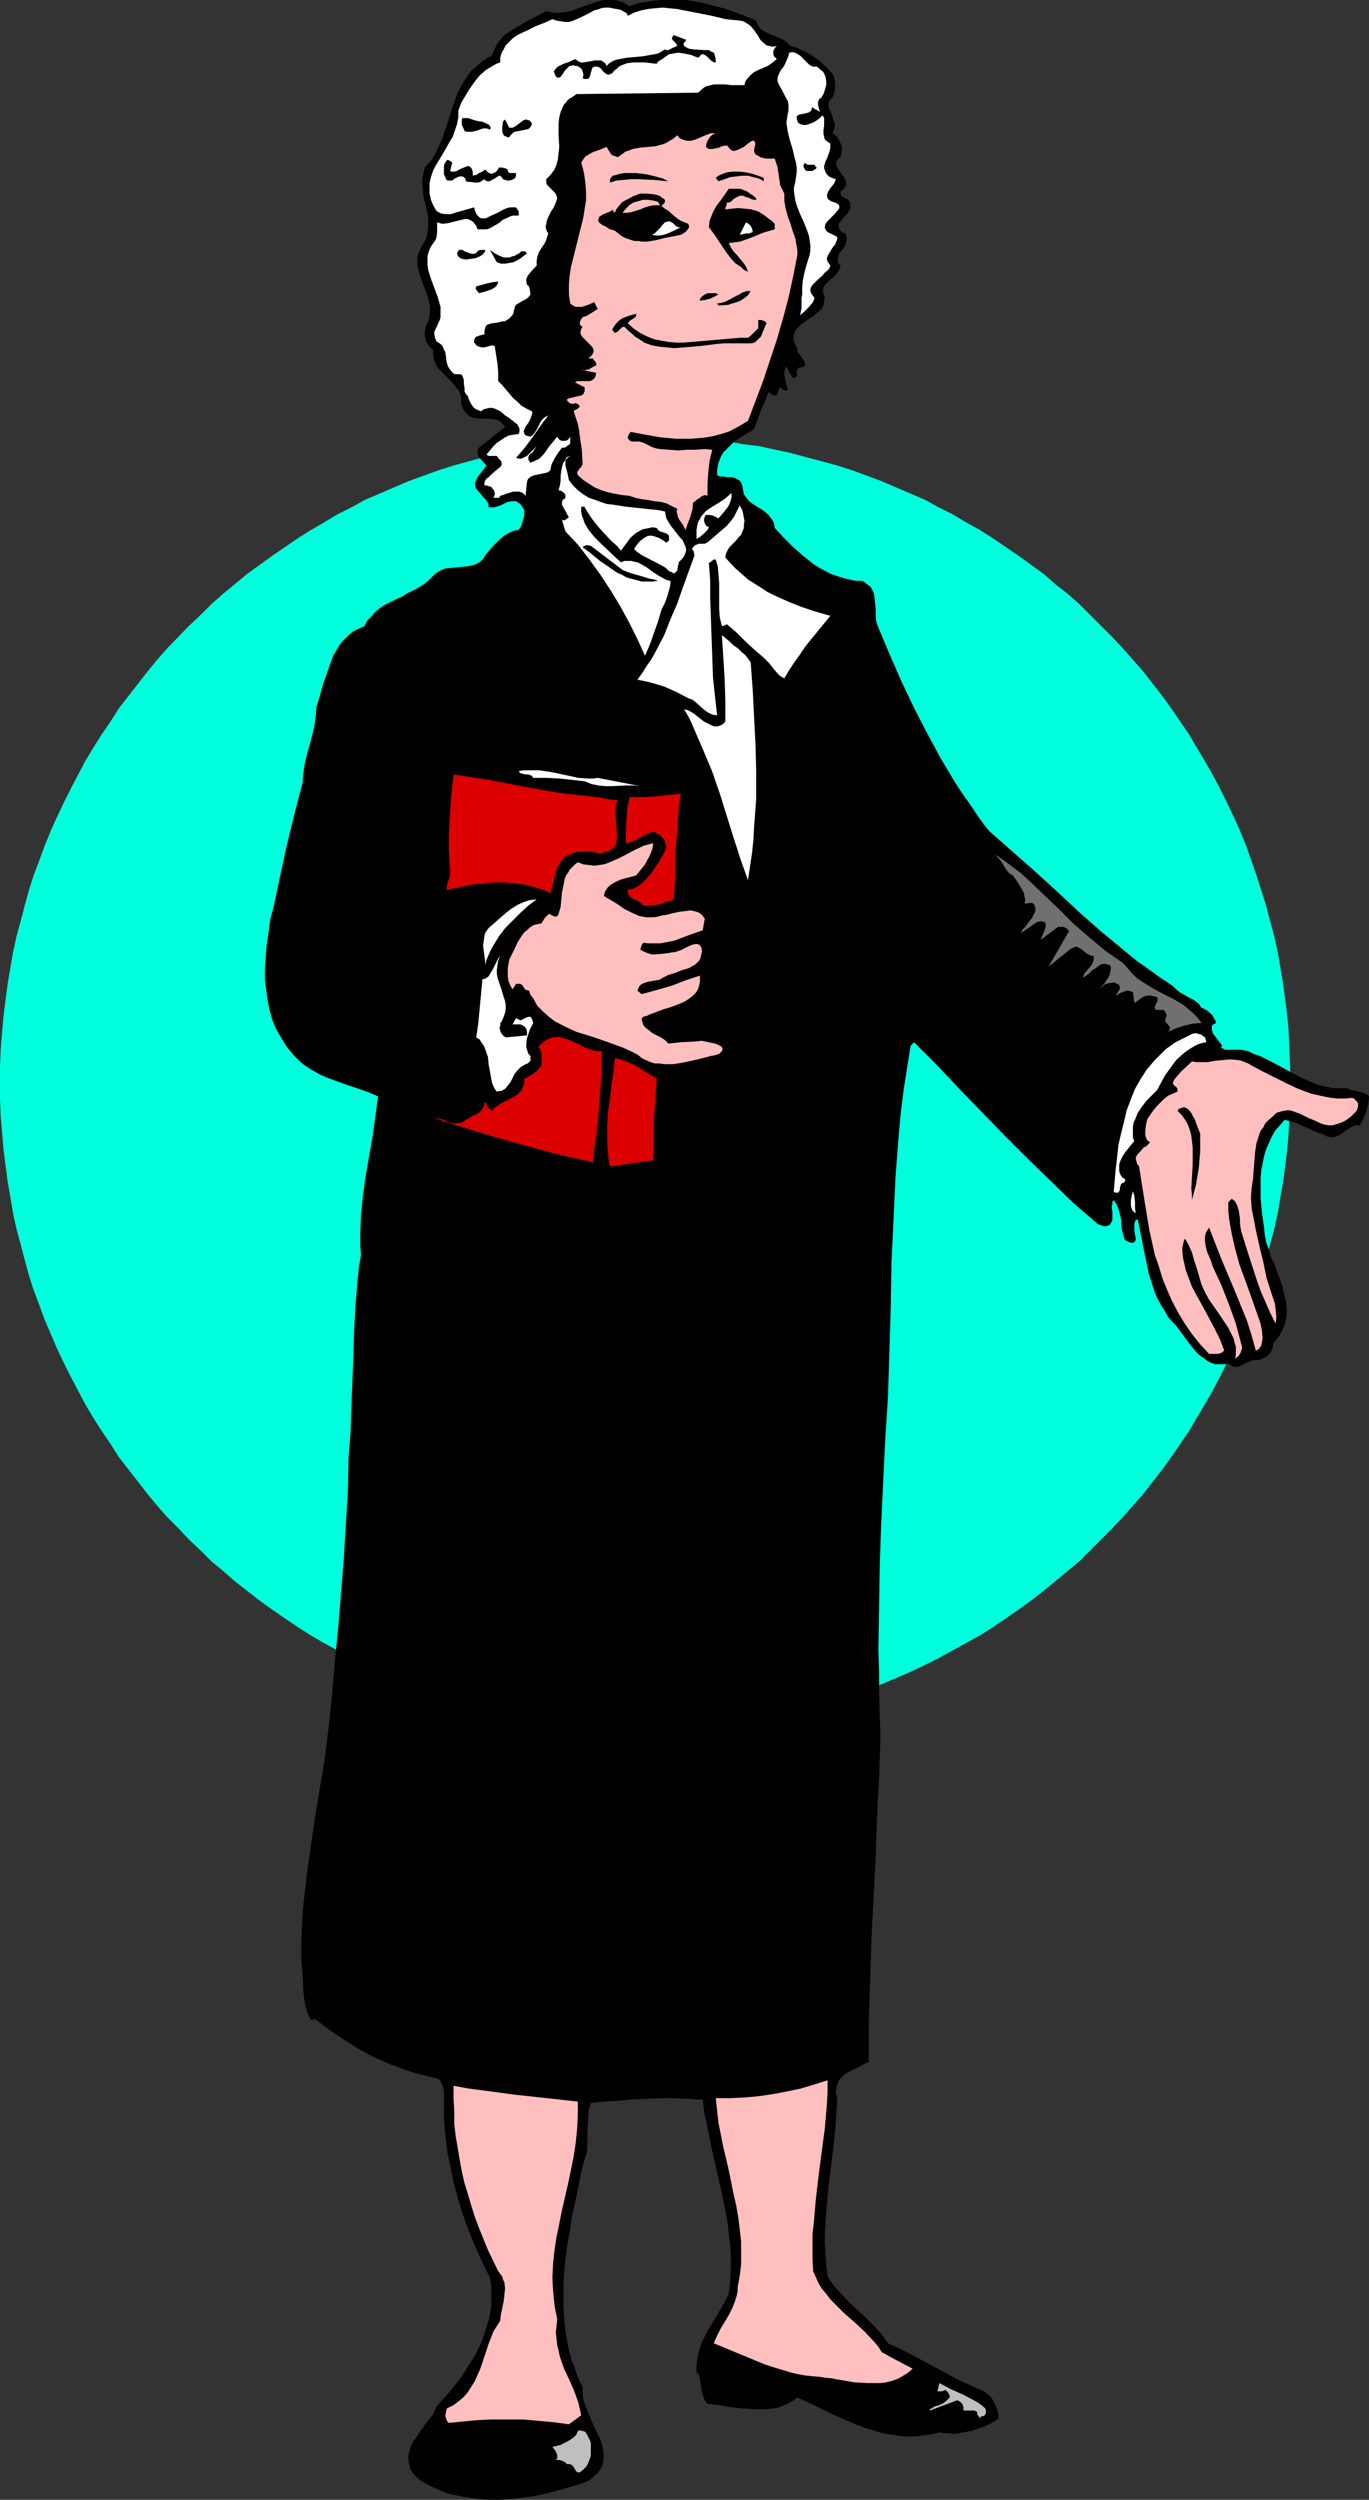<?xml version="1.0" encoding="UTF-8" standalone="no"?>
<svg
   version="1.0"
   width="85.295mm"
   height="155.668mm"
   id="svg45"
   sodipodi:docname="Barrister Holding Book 1.wmf"
   xmlns:inkscape="http://www.inkscape.org/namespaces/inkscape"
   xmlns:sodipodi="http://sodipodi.sourceforge.net/DTD/sodipodi-0.dtd"
   xmlns="http://www.w3.org/2000/svg"
   xmlns:svg="http://www.w3.org/2000/svg">
  <rect width="100%" height="100%" fill="#333333" stroke="none"/>
  <sodipodi:namedview
     id="namedview45"
     pagecolor="#ffffff"
     bordercolor="#000000"
     borderopacity="0.25"
     inkscape:showpageshadow="2"
     inkscape:pageopacity="0.0"
     inkscape:pagecheckerboard="0"
     inkscape:deskcolor="#d1d1d1"
     inkscape:document-units="mm" />
  <defs
     id="defs1">
    <pattern
       id="WMFhbasepattern"
       patternUnits="userSpaceOnUse"
       width="6"
       height="6"
       x="0"
       y="0" />
  </defs>
  <path
     style="fill:#00ffdd;fill-opacity:1;fill-rule:evenodd;stroke:none"
     d="m 151.895,406.886 h 3.878 l 3.878,-0.162 4.04,-0.323 3.717,-0.323 3.878,-0.485 3.717,-0.485 3.878,-0.646 3.717,-0.646 3.717,-0.808 3.555,-0.97 3.717,-0.97 3.555,-1.131 3.555,-0.97 3.393,-1.293 3.555,-1.293 3.393,-1.454 3.393,-1.454 3.393,-1.616 3.232,-1.616 3.232,-1.778 3.232,-1.778 3.232,-1.778 3.07,-1.939 3.07,-2.101 3.07,-2.101 2.909,-2.101 2.909,-2.262 2.747,-2.262 2.909,-2.424 2.747,-2.262 5.171,-5.171 2.585,-2.585 2.424,-2.585 2.424,-2.747 2.424,-2.747 2.262,-2.909 2.262,-2.909 2.101,-2.909 2.101,-3.07 2.101,-3.07 1.778,-3.07 1.939,-3.232 1.778,-3.07 1.777,-3.393 1.616,-3.232 1.616,-3.393 1.454,-3.393 1.454,-3.393 2.424,-6.948 1.131,-3.555 1.131,-3.555 0.97,-3.717 0.97,-3.555 0.808,-3.717 0.646,-3.878 0.646,-3.717 0.485,-3.717 0.485,-3.878 0.323,-3.878 0.162,-3.878 0.162,-3.878 0.162,-3.878 -0.162,-3.878 -0.162,-3.878 -0.162,-4.04 -0.323,-3.717 -0.485,-3.878 -0.485,-3.717 -0.646,-3.878 -0.646,-3.717 -0.808,-3.717 -0.97,-3.555 -0.97,-3.717 -1.131,-3.555 -1.131,-3.555 -2.424,-6.948 -1.454,-3.555 -1.454,-3.232 -1.616,-3.393 -1.616,-3.232 -1.777,-3.393 -1.778,-3.07 -1.939,-3.232 -1.778,-3.07 -2.101,-3.07 -2.101,-3.07 -2.101,-2.909 -2.262,-2.909 -2.262,-2.909 -2.424,-2.747 -2.424,-2.747 -2.424,-2.585 -2.585,-2.585 -2.585,-2.585 -2.585,-2.585 -2.747,-2.424 -2.909,-2.262 -2.747,-2.424 -2.909,-2.101 -2.909,-2.101 -3.07,-2.101 -3.07,-2.101 -3.07,-1.939 -3.232,-1.778 -3.232,-1.939 -3.232,-1.616 -3.232,-1.778 -3.393,-1.454 -3.393,-1.454 -3.393,-1.454 -6.948,-2.585 -3.555,-1.131 -3.555,-0.97 -3.717,-0.97 -3.555,-0.97 -3.717,-0.808 -3.717,-0.808 -3.878,-0.485 -3.717,-0.646 -3.878,-0.323 -3.717,-0.485 -4.04,-0.162 -3.878,-0.162 h -3.878 -3.878 l -3.878,0.162 -3.878,0.162 -3.878,0.485 -3.878,0.323 -3.717,0.646 -3.717,0.485 -3.717,0.808 -3.717,0.808 -3.717,0.97 -3.555,0.97 -3.555,0.97 -3.555,1.131 -3.555,1.293 -3.555,1.293 -3.393,1.454 -3.393,1.454 -3.393,1.454 -3.232,1.778 -3.232,1.616 -3.232,1.939 -3.07,1.778 -3.07,1.939 -3.07,2.101 -3.07,2.101 -2.909,2.101 -2.909,2.101 -2.909,2.424 -2.747,2.262 -2.747,2.424 -2.585,2.585 -2.747,2.585 -5.009,5.171 -2.424,2.747 -2.262,2.747 -2.262,2.909 -2.262,2.909 -2.262,2.909 -1.939,3.07 -2.101,3.07 -1.939,3.07 -1.939,3.232 -1.616,3.07 -1.777,3.393 -1.616,3.232 -1.616,3.393 -1.454,3.232 -1.454,3.555 -1.293,3.555 -1.293,3.393 -1.131,3.555 -0.97,3.555 -0.97,3.717 -0.97,3.555 -0.808,3.717 -0.646,3.717 -0.646,3.878 -0.485,3.717 -0.485,3.878 -0.323,3.717 -0.323,4.04 L 0,250.951 v 3.878 3.878 l 0.162,3.878 0.323,3.878 0.323,3.878 0.485,3.878 0.485,3.717 0.646,3.717 0.646,3.878 0.808,3.717 0.97,3.555 0.97,3.717 0.97,3.555 1.131,3.555 1.293,3.393 1.293,3.555 1.454,3.393 1.454,3.393 1.616,3.393 1.616,3.232 1.777,3.393 1.616,3.07 1.939,3.232 1.939,3.07 2.101,3.07 1.939,3.07 2.262,2.909 2.262,2.909 2.262,2.909 2.262,2.747 2.424,2.747 2.585,2.585 2.424,2.585 2.747,2.585 2.585,2.585 2.747,2.262 2.747,2.424 2.909,2.262 2.909,2.262 2.909,2.101 3.07,2.101 3.07,2.101 3.07,1.939 3.07,1.778 3.232,1.778 3.232,1.778 3.232,1.616 3.393,1.616 3.393,1.454 3.393,1.454 3.555,1.293 3.555,1.293 3.555,0.97 3.555,1.131 3.555,0.97 3.717,0.97 3.717,0.808 3.717,0.646 3.717,0.646 3.717,0.485 3.878,0.485 3.878,0.323 3.878,0.323 3.878,0.162 z"
     id="path1" />
  <path
     style="fill:#000000;fill-opacity:1;fill-rule:evenodd;stroke:none"
     d="m 148.179,1.454 1.939,-0.646 1.778,-0.323 1.939,-0.323 L 155.773,0 h 1.939 1.939 1.939 l 1.939,0.323 1.778,0.323 1.939,0.485 3.717,0.97 3.555,1.293 3.555,1.454 0.323,0.808 0.323,0.646 0.323,0.485 0.485,0.323 1.131,0.646 1.131,0.485 0.646,0.162 0.485,0.323 1.293,0.485 0.97,0.646 0.485,0.485 0.485,0.485 1.293,0.323 1.293,0.646 1.454,0.646 1.293,0.808 1.293,0.97 1.131,0.97 1.131,1.131 0.97,0.97 0.323,0.646 0.162,0.808 0.162,0.646 v 1.454 l -0.162,0.646 -0.162,0.808 -0.323,0.646 -0.485,0.485 -0.323,0.485 v 0.485 l -0.162,0.485 0.323,0.97 0.485,0.97 0.323,1.131 0.323,0.97 0.162,0.646 -0.162,0.485 -0.162,0.646 -0.323,0.646 0.646,0.485 0.646,0.485 0.323,0.808 0.323,0.646 0.323,0.808 v 0.808 l -0.162,0.808 -0.162,0.808 -0.646,0.485 -0.323,0.485 -0.162,0.485 0.162,0.485 0.162,0.485 0.323,0.485 0.646,0.97 0.808,0.97 0.162,0.485 0.162,0.646 v 0.485 l -0.162,0.485 -0.485,0.646 -0.646,0.485 v 0.323 0.323 l 0.323,0.485 0.323,0.162 0.485,0.323 0.485,0.162 0.323,0.323 0.323,0.485 v 0.646 0.485 0.485 l -0.323,0.323 -0.162,0.485 -0.808,0.808 -0.646,0.808 -0.646,0.808 -0.162,0.485 v 0.323 l 0.162,0.485 0.162,0.323 0.485,0.485 0.808,0.323 0.162,0.485 0.162,0.646 v 0.485 l -0.162,0.485 -0.323,0.97 -0.646,0.808 -0.646,0.808 -0.323,0.97 v 0.485 0.485 l 0.162,0.485 0.485,0.485 -0.162,0.485 -0.162,0.485 -0.646,0.97 -0.808,0.808 -0.97,0.808 -0.808,0.808 -0.323,0.485 -0.162,0.485 -0.162,0.323 v 0.485 l 0.162,0.485 0.162,0.485 0.162,0.646 -0.162,0.485 -0.162,0.97 -0.323,0.808 -0.646,0.646 -0.808,0.646 -0.646,0.646 -0.97,0.485 -0.808,0.646 -0.808,0.485 -0.646,0.646 -0.646,0.646 -0.485,0.646 -0.162,0.808 -0.162,0.97 0.162,0.485 0.162,0.485 0.323,0.646 0.323,0.646 v 0.646 l 0.323,0.485 0.646,0.808 0.646,0.97 0.162,0.646 v 0.485 l -0.485,0.162 -0.323,0.162 h -0.485 l -0.162,0.162 -0.323,0.323 -0.162,0.323 v 0.485 l 0.162,0.646 -0.323,0.323 -0.162,0.162 h -0.646 l -1.616,-2.747 -0.162,0.808 -0.162,0.646 v 0.808 l 0.162,0.646 0.162,0.808 0.162,0.646 0.323,1.454 h -0.485 l -0.485,-0.162 -0.485,-0.323 -0.485,-0.323 -0.646,1.939 h -0.323 -0.323 l -0.485,-0.162 -0.323,-0.323 -0.485,-0.323 -0.808,2.101 -0.97,2.101 -0.808,2.262 -0.808,2.262 -3.232,1.939 -1.454,0.97 -1.293,1.293 -1.293,1.293 -0.485,0.808 -0.323,0.808 -0.323,0.808 -0.162,0.808 -0.162,0.97 v 1.131 l 0.646,0.323 h 0.808 l 0.97,0.162 h 0.97 l 0.808,0.162 0.808,0.485 0.323,0.162 0.323,0.485 0.162,0.323 0.162,0.646 0.162,0.97 0.162,0.808 0.485,0.646 0.485,0.646 0.485,0.485 0.646,0.485 1.293,0.808 1.293,0.808 1.131,0.97 0.485,0.646 0.485,0.646 0.323,0.808 0.162,0.97 2.101,2.262 2.262,2.262 2.424,2.101 2.424,1.939 1.293,0.808 2.747,1.454 1.454,0.485 1.454,0.485 1.454,0.323 1.454,0.323 h 1.616 l 0.646,0.485 0.646,0.485 0.646,0.485 0.323,0.646 0.323,0.646 0.162,0.646 0.162,1.454 0.162,1.616 v 1.616 l 0.162,1.454 0.162,0.646 0.323,0.808 2.585,6.14 2.747,6.302 2.909,6.14 3.07,5.979 3.232,5.979 3.555,5.979 1.939,2.909 1.939,2.747 1.939,2.909 2.101,2.747 5.332,4.686 5.332,4.686 5.332,4.848 5.171,4.848 5.332,4.686 5.494,4.525 2.747,2.262 2.747,1.939 2.909,2.101 2.909,1.939 0.808,0.808 0.808,0.646 1.939,1.131 0.97,0.485 0.808,0.485 0.808,0.646 0.646,0.97 0.485,0.162 0.646,0.323 0.97,0.808 0.485,0.485 0.323,0.646 0.323,0.485 0.162,0.646 -0.646,0.323 -0.323,0.323 v 0.485 0.485 l 0.162,0.485 0.162,0.485 0.646,0.808 1.454,1.939 -0.323,0.323 0.162,0.162 0.323,0.162 0.485,0.323 h 0.808 0.97 0.97 0.97 l 0.97,0.162 0.808,0.162 1.293,0.646 1.454,0.485 2.909,1.454 2.747,1.454 2.909,1.616 2.747,1.293 1.616,0.646 1.293,0.485 1.616,0.323 1.454,0.323 h 1.616 1.616 l 0.646,0.323 0.646,0.162 1.454,0.323 1.293,0.323 0.646,0.323 0.485,0.485 -0.162,1.778 -0.485,1.778 -0.646,1.616 -0.808,1.616 h -0.646 -0.646 l -0.485,0.323 -0.485,0.162 -0.97,0.646 -0.485,0.323 -0.323,0.323 -0.97,0.646 -0.646,0.162 -0.485,0.162 h -0.485 -0.646 l -0.646,-0.162 -0.808,-0.485 -1.131,-0.323 -1.131,-0.485 -2.101,-0.97 -2.262,-0.97 -1.131,-0.323 -1.293,-0.323 -1.131,1.293 -1.131,1.293 -0.808,1.454 -0.646,1.454 -0.646,1.454 -0.485,1.616 -0.323,1.616 -0.323,1.616 -0.162,1.778 v 1.616 3.393 l 0.323,3.393 0.485,3.393 0.162,1.616 0.323,1.778 0.646,1.778 0.485,1.778 0.808,1.616 0.646,1.778 1.293,3.555 0.323,1.778 0.485,1.616 0.162,1.778 v 1.616 l -0.323,1.616 -0.323,0.97 -0.323,0.808 -0.323,0.646 -0.485,0.808 -0.646,0.808 -0.646,0.808 -0.162,0.808 -0.162,0.646 -0.323,0.646 -0.485,0.646 -0.646,0.485 -0.646,0.323 -0.646,0.323 -0.808,0.162 h -0.485 -0.485 l -0.808,0.323 -0.808,0.323 -0.808,0.485 -0.808,0.323 -0.808,0.162 h -0.323 l -0.485,-0.162 -0.485,-0.323 -0.485,-0.323 -0.97,0.162 h -1.131 -0.97 l -0.97,-0.323 -0.97,-0.485 -0.808,-0.646 -0.97,-0.646 -0.808,-0.808 -1.454,-1.778 -1.454,-1.939 -1.293,-1.778 -0.646,-0.808 -0.646,-0.646 -1.131,-1.293 -0.808,-1.454 -0.808,-1.293 -0.808,-1.454 -0.646,-1.454 -0.485,-1.454 -0.97,-3.07 -0.646,-3.07 -0.646,-3.232 -0.646,-3.232 -0.646,-3.232 -0.485,0.162 -0.162,0.323 -0.162,0.485 v 0.485 1.131 l 0.162,1.131 0.162,0.646 v 0.323 l -0.162,0.485 -0.162,0.162 -0.323,0.162 h -0.485 l -0.485,-0.162 -0.97,-0.485 -0.323,-1.131 -0.323,-1.131 -0.162,-1.293 v -1.131 l -0.323,-1.293 -0.323,-1.293 -0.485,-1.131 -0.323,-0.485 -0.323,-0.485 -0.323,0.323 v 0.485 l -0.162,0.808 0.162,1.131 v 0.97 0.97 l -0.162,0.323 -0.162,0.323 -0.162,0.323 -0.485,0.323 -0.485,0.162 h -0.485 l -1.454,-0.485 -5.656,-4.848 -5.332,-5.171 -5.494,-5.332 -5.332,-5.333 -5.494,-5.656 -5.332,-5.494 -5.332,-5.656 -5.332,-5.332 -0.808,0.808 -0.808,5.009 -0.808,5.171 -0.646,5.009 -0.485,5.171 -0.808,10.342 -0.485,10.342 -0.485,10.342 -0.162,10.342 -0.323,10.342 -0.323,10.342 -0.323,5.171 -0.323,5.009 -0.485,10.019 -0.485,10.019 -0.323,9.695 -0.162,9.857 -0.162,10.019 0.162,5.171 v 5.171 l 0.162,5.171 0.162,5.333 -0.323,9.211 -0.485,9.211 -0.323,9.534 -0.485,9.372 -0.485,9.534 -0.323,9.695 -0.323,9.695 v 9.857 l -1.293,0.646 -1.454,0.808 -1.454,0.646 -1.454,0.808 -0.485,0.485 -0.646,0.646 -0.323,0.485 -0.323,0.808 -0.162,0.646 -0.162,0.97 0.162,0.97 0.162,0.97 -0.162,2.585 -0.162,2.747 -0.485,5.171 -1.293,10.503 -0.485,5.333 -0.162,2.585 -0.162,2.424 v 2.585 l 0.162,2.585 0.162,2.424 0.323,2.585 0.646,1.131 0.808,1.131 1.777,1.939 1.778,1.939 1.939,1.778 1.939,1.778 1.939,1.939 1.777,1.939 0.808,1.131 0.808,1.131 2.909,1.293 2.747,1.454 5.494,2.909 5.656,3.07 2.909,1.293 2.909,1.293 0.808,0.646 0.808,0.646 0.485,0.808 0.485,0.97 0.323,0.808 0.323,0.808 0.162,0.97 v 0.808 l -1.616,0.97 -1.616,0.808 -1.778,0.646 -1.616,0.485 -1.939,0.323 -1.777,0.323 -1.778,-0.162 -1.777,-0.162 -2.262,0.485 -2.424,0.323 -2.262,0.162 -2.262,-0.162 -2.101,-0.323 -2.101,-0.323 -2.101,-0.646 -2.101,-0.646 -2.101,-0.808 -1.939,-0.808 -4.04,-1.778 -1.939,-0.97 -1.939,-0.97 -3.878,-1.778 -1.131,0.808 -1.131,0.646 -1.131,0.485 -1.293,0.485 -1.293,0.162 -1.293,0.162 h -1.293 -1.454 l -2.747,-0.162 -2.909,-0.323 -2.747,-0.485 -2.747,-0.323 -0.323,-0.323 -0.323,-0.485 -0.323,-0.808 -0.323,-0.97 -0.162,-0.97 -0.162,-1.131 -0.162,-0.97 -0.162,-0.97 -0.646,-0.808 v -1.454 l 0.162,-1.293 0.162,-1.131 0.323,-1.293 0.323,-1.131 0.485,-1.131 1.131,-2.262 1.293,-2.101 2.585,-4.363 1.131,-2.262 0.323,-2.747 0.162,-2.909 v -2.909 l -0.162,-2.909 -0.323,-2.747 -0.323,-2.909 -1.131,-5.656 -1.293,-5.817 -1.293,-5.656 -1.131,-5.656 -0.646,-2.909 -0.323,-2.909 h -1.454 l -1.616,-0.162 -3.393,-0.162 h -3.393 l -3.555,0.162 -3.555,0.162 -3.393,0.323 -3.07,0.162 -1.616,0.162 -1.293,0.162 -0.485,1.616 -0.162,1.778 -0.162,3.232 v 3.232 l -0.162,1.778 -0.485,1.616 -0.808,3.07 -0.646,3.232 -0.646,3.232 -0.808,3.393 -0.485,3.393 -0.646,3.555 -0.485,3.555 -0.323,3.393 -0.162,3.555 v 3.555 l 0.162,3.393 0.323,3.393 0.646,3.393 0.808,3.232 0.646,1.454 0.485,1.616 0.646,1.616 0.808,1.454 v 1.454 l 0.162,1.616 0.485,1.454 0.646,1.616 1.293,3.07 1.454,2.909 0.485,1.454 0.323,1.454 0.162,1.454 -0.162,1.293 -0.162,0.646 -0.323,0.646 -0.323,0.646 -0.485,0.646 -0.646,0.485 -0.646,0.646 -0.808,0.646 -0.97,0.485 -4.848,1.454 -2.424,0.646 -2.585,0.646 -2.424,0.485 -2.585,0.323 -2.424,0.323 -2.585,0.162 h -2.585 l -2.424,-0.162 -2.424,-0.323 -2.585,-0.485 -2.262,-0.485 -2.424,-0.97 -2.424,-1.131 -2.101,-1.293 -0.646,-0.646 -0.485,-0.485 -0.485,-0.646 -0.323,-0.485 -0.323,-1.293 -0.162,-0.97 v -1.131 l 0.323,-1.131 0.323,-1.131 0.646,-1.131 1.454,-2.101 1.454,-2.101 1.616,-1.939 0.485,-1.131 0.485,-0.97 2.909,-3.232 2.585,-3.232 1.131,-1.778 1.131,-1.778 1.131,-1.778 0.97,-1.939 0.808,-1.778 0.646,-2.101 0.646,-1.939 0.485,-1.939 0.323,-2.101 v -2.101 -2.262 l -0.323,-2.101 -2.101,-4.363 -1.939,-4.363 -1.778,-4.525 -1.454,-4.525 -1.293,-4.686 -0.97,-4.848 -0.485,-2.262 -0.323,-2.585 -0.485,-5.009 v -1.293 -1.454 -1.293 -1.293 -1.131 l -0.162,-1.131 -0.485,-1.131 -0.162,-0.485 -0.485,-0.485 -1.939,-0.485 -1.939,-0.485 -1.939,-0.485 -1.939,-0.646 -3.878,-1.454 -3.717,-1.616 -3.555,-1.939 -3.555,-2.262 -3.393,-2.262 -3.393,-2.585 -0.162,0.162 -0.162,0.162 H 73.524 73.201 l -0.808,-1.616 -0.485,-1.778 -0.323,-1.778 -0.162,-1.778 -0.162,-3.717 -0.162,-1.778 -0.162,-1.778 v -3.717 l 0.162,-3.555 0.162,-3.393 0.323,-3.555 0.808,-6.787 0.97,-6.787 0.97,-6.625 1.131,-6.787 1.131,-6.787 0.808,-6.787 0.808,-7.756 0.646,-7.756 0.808,-7.918 0.646,-8.08 0.646,-7.918 0.485,-8.08 0.485,-8.08 0.162,-8.08 0.485,-5.817 0.162,-5.817 0.485,-11.796 0.162,-5.979 0.323,-5.979 0.485,-5.979 0.323,-3.07 0.485,-2.909 -0.162,-2.424 v -2.262 l 0.162,-4.686 0.485,-4.686 0.646,-4.686 1.616,-9.211 0.646,-4.686 0.646,-4.686 -2.262,-0.97 -2.262,-0.808 -2.424,-0.808 -2.262,-0.808 -2.262,-0.808 -2.262,-0.97 -2.262,-1.293 -0.97,-0.646 -1.131,-0.808 -0.808,-0.808 -0.97,-0.97 -1.616,-1.939 -1.293,-2.101 -1.131,-1.939 -0.97,-2.262 -0.646,-2.262 -0.485,-2.424 -0.323,-2.424 -0.323,-2.424 v -2.424 l 0.162,-2.424 0.162,-2.424 0.323,-2.424 0.323,-2.262 0.323,-2.424 0.646,-2.262 0.808,-3.717 0.808,-3.878 1.616,-7.433 1.777,-7.272 0.97,-3.717 0.97,-3.717 0.162,-2.262 0.323,-2.101 0.485,-2.101 0.646,-2.262 1.131,-4.363 0.323,-2.424 0.162,-2.262 0.808,-2.585 0.808,-2.909 0.97,-2.747 0.97,-2.747 0.485,-1.293 0.808,-1.293 0.646,-1.131 0.97,-1.131 0.97,-0.97 1.131,-0.97 1.293,-0.646 1.454,-0.646 0.646,-1.293 0.97,-0.97 0.808,-0.97 0.97,-0.808 1.131,-0.808 0.97,-0.485 2.262,-1.131 1.131,-0.485 0.97,-0.646 2.262,-1.131 1.131,-0.646 0.97,-0.646 0.97,-0.808 0.97,-0.97 0.646,-0.646 0.808,-0.485 0.646,-0.323 0.808,-0.323 1.778,-0.162 1.616,-0.162 1.616,-0.162 0.97,-0.162 0.646,-0.162 0.808,-0.323 0.808,-0.485 0.646,-0.646 0.485,-0.808 1.616,-1.939 0.97,-0.97 0.97,-0.97 0.97,-0.808 1.131,-0.646 1.131,-0.485 1.131,-0.162 0.646,-1.131 0.323,-1.131 0.323,-1.131 v -1.293 l -0.485,-0.808 -0.485,-0.646 -0.485,-0.323 -0.485,-0.323 h -0.485 -0.485 l -0.97,0.162 -0.97,0.485 -1.131,0.485 -1.131,0.323 h -0.646 -0.646 v -0.646 l -0.162,-0.485 -0.646,-0.808 -0.646,-0.646 -0.323,-0.485 -0.323,-0.323 -0.646,-0.808 -0.323,-0.323 v -0.485 l -0.162,-0.485 0.162,-0.485 0.162,-0.485 0.323,-0.646 2.101,-2.747 -0.323,-0.323 -0.485,-0.485 -0.808,-0.97 -0.323,-0.485 -0.162,-0.646 v -0.646 l 0.323,-0.646 6.14,-4.848 -0.485,-0.646 -0.646,-0.646 -0.646,-0.323 -0.646,-0.162 -0.808,-0.162 h -0.808 -1.454 l -1.616,-0.162 -0.646,-0.162 -0.646,-0.323 -0.646,-0.485 -0.485,-0.646 -0.485,-0.808 -0.162,-0.485 -0.162,-0.646 V 93.884 l -0.162,-0.97 -0.323,-0.808 -0.485,-0.646 -0.646,-0.808 -0.485,-0.646 -1.293,-1.293 -1.293,-1.293 -0.646,-0.646 -0.485,-0.646 -0.323,-0.808 -0.323,-0.808 -0.162,-0.97 V 82.411 l -0.646,-0.646 -0.485,-0.646 -0.485,-0.646 -0.162,-0.808 -0.162,-0.808 V 78.049 l 0.162,-0.808 0.162,-0.646 0.646,-1.293 0.162,-1.293 0.162,-1.293 -0.162,-1.293 -0.323,-1.131 -0.323,-1.131 -0.97,-2.424 -0.808,-2.424 -0.323,-1.293 -0.162,-1.131 V 60.758 l 0.323,-1.293 0.646,-1.293 0.323,-0.646 0.485,-0.646 0.485,-1.293 0.162,-0.97 0.162,-1.131 v -1.131 -1.131 l -0.162,-0.97 -0.485,-2.101 -0.485,-1.939 -0.162,-2.101 -0.162,-1.131 0.162,-1.131 0.162,-1.131 0.323,-1.293 1.293,-1.454 1.131,-1.616 0.808,-1.778 0.808,-1.778 1.293,-3.717 1.131,-3.717 0.646,-1.778 0.646,-1.778 0.97,-1.778 0.97,-1.616 1.131,-1.616 1.454,-1.293 0.808,-0.646 0.808,-0.646 0.97,-0.646 0.97,-0.485 0.323,-0.97 0.485,-0.97 0.485,-0.97 0.646,-0.808 0.646,-0.808 0.808,-0.646 1.778,-1.131 1.939,-1.131 1.939,-1.131 1.939,-0.97 1.777,-0.97 1.293,0.323 1.293,0.162 1.293,-0.162 1.293,-0.162 1.131,-0.323 1.131,-0.485 2.424,-0.808 2.424,-0.808 L 142.038,0 h 1.131 1.293 l 1.131,0.162 1.293,0.485 z"
     id="path2" />
  <path
     style="fill:#ffffff;fill-opacity:1;fill-rule:evenodd;stroke:none"
     d="m 147.855,3.717 1.616,-0.808 1.616,-0.485 1.616,-0.323 1.616,-0.162 1.616,-0.162 1.616,0.162 1.777,0.162 1.616,0.323 3.393,0.646 3.232,0.646 3.393,0.808 3.232,0.323 0.808,0.162 0.646,0.323 0.485,0.323 0.646,0.485 0.808,0.97 0.808,1.131 0.646,1.131 0.485,0.485 0.97,0.808 0.646,0.162 0.808,0.162 0.97,-0.162 -0.323,0.323 -0.323,0.485 -0.162,0.323 v 0.808 l 0.162,0.485 0.323,0.323 0.323,0.323 -0.97,0.808 -1.131,0.808 -1.131,0.485 -1.131,0.485 -0.97,0.485 -0.97,0.808 -0.808,0.97 -0.323,0.485 -0.162,0.808 h -1.616 -1.454 l -1.454,-0.162 h -1.454 -1.293 l -0.646,0.162 -0.646,0.162 -0.646,0.162 -0.646,0.485 -0.485,0.485 -0.646,0.485 -28.602,0.323 -0.646,0.485 -0.808,0.485 -0.485,0.323 -0.485,0.646 -0.485,0.485 -0.323,0.646 -0.485,1.131 -0.323,1.293 -0.162,1.454 v 2.747 l 0.162,2.747 -0.162,1.454 -0.162,1.454 -0.323,1.293 -0.485,1.131 -0.485,0.646 -0.323,0.485 -0.646,0.646 -0.485,0.485 v 0.646 l 0.162,0.646 0.485,0.485 0.485,0.485 0.485,0.485 0.485,0.485 0.323,0.646 0.162,0.646 -0.323,0.97 -0.485,1.131 -0.646,0.97 -0.485,0.97 -0.485,1.131 -0.162,0.97 -0.162,0.485 0.162,0.646 0.162,0.485 0.323,0.485 -0.323,0.97 -0.323,0.97 -0.485,0.808 -0.646,0.97 -0.485,0.808 -0.323,0.97 -0.162,0.97 v 1.131 l -0.323,0.323 -0.485,0.485 -0.97,1.131 -0.323,0.485 -0.323,0.646 v 0.646 l 0.162,0.808 0.323,0.162 0.162,0.323 0.162,0.485 0.162,1.293 -0.485,0.646 -0.646,0.485 -0.646,0.323 -1.131,0.646 -0.485,0.323 -0.323,0.485 v 0.323 l -0.162,0.485 -0.162,0.808 -0.485,0.646 -0.485,0.485 -0.485,0.323 -0.646,0.323 h -0.485 l -1.293,0.323 -1.293,0.162 -0.485,0.162 -0.485,0.162 -0.323,0.323 -0.162,0.485 -0.162,0.646 v 0.808 l -0.808,0.162 -0.97,0.323 -0.323,0.162 -0.162,0.323 -0.162,0.323 v 0.646 l 0.323,0.323 0.162,0.323 0.646,0.323 0.646,0.162 h 0.646 l 1.131,-0.323 0.646,-0.162 0.646,0.162 0.162,1.131 0.162,0.97 0.323,2.101 0.162,1.778 v 1.131 1.131 l 0.97,0.97 0.808,0.97 1.778,2.101 0.97,0.808 0.97,0.97 1.131,0.646 1.293,0.646 0.162,0.323 -0.162,0.485 -0.323,0.97 -0.485,0.97 -0.646,0.808 -0.323,0.808 -0.162,0.485 0.162,0.162 v 0.323 l 0.323,0.323 0.485,0.162 0.646,0.162 0.646,-0.485 0.485,-0.646 0.485,-0.808 0.808,-1.616 0.485,-0.646 0.646,-0.485 0.646,-0.323 -0.97,1.293 -0.97,1.293 -1.778,2.585 -1.939,2.585 -0.97,1.131 -0.97,1.131 0.646,0.162 h 0.646 l 0.646,-0.323 0.646,-0.323 1.131,-1.131 1.131,-1.131 -0.323,0.485 -0.646,0.97 -0.485,0.323 -0.323,0.323 -0.162,0.485 v 0.485 l 0.162,0.323 0.323,0.485 1.131,-0.485 0.97,-0.485 0.808,-0.808 0.646,-0.808 0.646,-0.97 0.646,-0.808 0.808,-0.97 0.646,-0.808 0.323,0.485 0.323,0.323 0.485,0.162 h 0.485 0.323 l 0.485,-0.162 0.323,-0.323 0.323,-0.485 v 0.646 0.485 0.485 l -0.323,0.323 -0.323,0.162 -0.323,0.323 -0.485,0.162 h -0.485 l -0.97,1.293 -0.808,1.293 -0.646,1.293 -0.162,0.646 -0.162,0.808 -0.646,0.485 -0.646,0.162 -0.808,0.162 -0.808,0.162 -0.808,0.162 -0.808,0.323 -0.646,0.485 -0.162,0.323 -0.162,0.485 -0.323,3.232 -0.323,-0.323 -0.323,-0.323 -0.808,-0.323 h -0.808 -0.646 l -1.616,0.485 -0.808,0.323 -0.646,0.162 -0.162,0.323 -0.162,0.162 h -0.485 -0.485 -0.323 l 0.323,-0.646 v -0.485 l -0.162,-0.646 -0.323,-0.323 -0.323,-0.485 -0.646,-0.162 -0.485,-0.162 h -0.485 v -0.646 l 0.162,-0.485 0.323,-0.485 0.485,-0.323 0.808,-0.808 0.97,-0.808 0.808,-0.646 0.323,-0.323 0.162,-0.323 v -0.485 l -0.162,-0.485 -0.485,-0.485 -0.485,-0.646 h -0.646 -0.646 -0.646 l -0.485,-0.323 0.808,-0.97 0.808,-0.97 0.808,-0.808 0.97,-0.646 0.97,-0.646 0.97,-0.485 1.131,-0.162 1.131,-0.162 0.162,-0.485 v -0.323 -0.485 l -0.162,-0.323 -0.323,-0.646 -0.646,-0.485 -1.454,-1.131 -0.808,-0.485 -0.485,-0.485 -0.646,-0.485 -0.646,-0.323 -0.646,-0.323 -0.646,-0.162 h -0.646 l -0.646,0.162 -0.646,0.162 -0.646,0.485 -0.808,-0.323 -0.646,-0.323 -0.485,-0.485 -0.323,-0.485 -0.646,-1.293 -0.162,-0.646 -0.485,-0.485 -0.323,-0.646 v -0.808 l -0.162,-0.97 v -0.808 l -0.162,-0.646 -0.162,-0.323 -0.162,-0.323 -0.323,-0.162 h -0.323 -0.485 -0.485 l -0.485,-0.323 -0.485,-0.485 -0.323,-0.485 -0.323,-0.485 -0.323,-0.97 -0.162,-1.293 -0.162,-1.131 -0.485,-0.97 -0.162,-0.485 -0.485,-0.485 -0.485,-0.323 -0.485,-0.323 -0.323,-0.808 -0.162,-0.808 V 78.049 l 0.323,-0.646 0.646,-1.454 0.323,-0.646 0.162,-0.646 V 73.524 72.231 l -0.323,-1.131 -0.323,-1.131 -1.616,-4.363 -0.646,-2.101 -0.162,-1.131 v -0.97 -1.131 l 0.323,-1.131 0.485,-1.131 0.808,-1.131 0.323,-0.485 0.162,-0.485 0.162,-1.131 v -2.424 l 0.646,0.162 0.646,0.162 1.293,-0.162 1.293,-0.323 0.646,-0.162 0.646,-0.162 1.293,-0.323 h 0.646 l 0.485,0.162 0.646,0.323 0.485,0.485 0.485,0.646 0.323,0.808 h 0.808 0.646 0.646 l 0.646,-0.162 1.131,-0.646 1.131,-0.646 0.97,-0.808 1.131,-0.485 0.646,-0.323 0.646,-0.162 h 0.485 0.808 v -0.485 -0.485 l -0.323,-0.485 -0.323,-0.485 h -0.646 -0.808 l -0.646,0.162 -0.808,0.323 -1.454,0.808 -1.454,0.646 -0.646,0.323 -0.646,0.323 h -0.485 -0.646 l -0.485,-0.323 -0.485,-0.485 -0.323,-0.646 -0.162,-0.485 -0.162,-0.646 -1.131,0.323 -1.131,0.323 -2.262,0.646 -0.97,0.323 h -1.131 l -1.131,-0.162 -0.646,-0.323 -0.485,-0.323 -0.485,-0.808 -0.485,-0.97 -0.323,-0.808 -0.162,-0.808 -0.162,-0.646 V 44.761 43.145 l 0.323,-1.454 0.485,-1.454 0.646,-1.293 0.808,-1.293 1.616,-2.747 0.808,-1.454 0.808,-1.293 0.485,-1.454 0.485,-1.454 0.323,-1.616 V 26.016 l 0.646,-1.778 0.97,-1.616 0.97,-1.616 1.131,-1.616 1.293,-1.616 1.454,-1.293 1.616,-0.97 0.808,-0.485 0.97,-0.323 v -1.131 l 0.323,-1.131 0.485,-0.808 0.485,-0.97 0.646,-0.646 0.808,-0.808 0.808,-0.646 0.808,-0.485 2.101,-0.97 1.939,-0.97 2.101,-0.808 1.778,-0.808 0.97,0.323 0.97,0.162 0.97,0.162 h 0.808 l 0.808,-0.162 0.808,-0.323 1.454,-0.646 1.616,-0.808 1.454,-0.808 0.808,-0.162 0.808,-0.323 0.97,-0.162 h 0.808 l 2.585,0.485 0.485,0.162 0.485,0.323 0.646,0.323 z"
     id="path3" />
  <path
     style="fill:#000000;fill-opacity:1;fill-rule:evenodd;stroke:none"
     d="m 161.591,9.372 -0.162,0.323 -0.323,0.323 -0.162,0.485 0.162,0.323 0.485,0.323 0.646,0.323 1.131,0.162 2.424,0.162 h 1.131 l 0.485,0.323 0.485,0.162 0.323,0.323 0.162,0.646 0.162,0.646 v 0.808 h -0.323 l -0.323,-0.162 -0.485,-0.323 -0.485,-0.485 -0.485,-0.485 -0.485,-0.323 -0.323,-0.162 h -0.323 l -0.323,0.162 -0.162,0.323 -0.485,0.323 -1.616,-0.646 -1.616,-0.323 -0.97,-0.162 h -0.808 l -0.808,0.162 -0.97,0.162 -1.616,1.131 -0.808,0.485 -0.323,0.323 -0.162,0.323 -1.293,-0.162 -1.454,-0.162 h -1.454 -1.293 l -1.454,0.162 -1.293,0.485 -0.646,0.323 -0.485,0.485 -0.646,0.485 -0.485,0.646 -0.485,0.162 -0.323,0.162 -0.485,-0.162 -0.485,-0.323 -0.485,-0.485 -0.323,-0.485 -0.485,-0.323 -0.485,-0.162 h -0.323 -0.323 l -0.485,0.323 -0.162,0.646 -0.162,0.485 -0.162,0.646 -0.162,0.485 -0.323,0.323 h -0.162 -0.323 -0.323 l -0.485,-0.162 0.162,-0.485 V 17.29 l -0.162,-0.485 -0.162,-0.485 -0.323,-0.323 -0.485,-0.323 -0.323,-0.162 h -0.485 l -0.485,-0.162 -0.485,0.162 h -0.323 l -0.323,0.323 -0.808,0.808 -0.485,0.808 -0.485,0.646 -0.323,0.162 h -0.162 -0.323 l -0.323,-0.323 -0.162,-0.323 -0.323,-0.808 0.485,-0.646 0.485,-0.485 0.646,-0.323 0.646,-0.323 1.454,-0.485 1.293,-0.646 0.485,0.323 0.485,0.323 0.485,0.162 h 0.485 l 0.97,-0.162 0.97,-0.162 0.808,-0.162 h 0.97 0.485 l 0.485,0.323 0.485,0.323 0.323,0.646 0.646,-0.646 0.808,-0.485 0.808,-0.323 0.808,-0.162 1.777,-0.323 1.939,-0.162 1.778,-0.162 1.777,-0.323 0.97,-0.162 0.808,-0.162 0.808,-0.485 0.808,-0.485 0.323,0.162 h 0.485 l 0.646,-0.323 0.646,-0.323 0.808,-0.323 -0.162,-0.323 -0.162,-0.323 -0.323,-0.323 -0.323,-0.323 -0.162,-0.162 -0.162,-0.323 0.162,-0.323 0.162,-0.323 0.162,-0.162 1.616,0.646 z"
     id="path4" />
  <path
     style="fill:#ffffff;fill-opacity:1;fill-rule:evenodd;stroke:none"
     d="m 192.293,15.674 0.485,0.323 0.485,0.485 0.485,0.323 0.323,0.485 0.323,0.808 0.162,0.97 v 0.97 l -0.323,1.131 -0.323,0.97 -0.485,0.808 -0.485,0.323 -0.162,0.323 -0.162,0.485 v 0.485 l 0.162,0.808 0.323,0.97 -1.939,-1.131 v 0.485 l -0.162,0.323 -0.323,0.323 -0.323,0.162 -0.646,0.162 -0.808,0.162 -0.808,0.162 -0.162,0.162 -0.323,0.162 v 0.323 0.323 l 0.162,0.485 0.162,0.485 0.646,0.323 0.646,0.162 h 0.646 l 0.485,-0.162 1.293,-0.485 0.97,-0.646 1.131,-0.97 0.162,0.323 0.162,0.323 v 0.97 0.808 l -0.162,0.97 v 0.97 l 0.162,0.808 0.162,0.485 0.323,0.323 0.485,0.323 0.485,0.323 v 0.485 0.646 l -0.323,1.131 -0.485,1.293 -0.323,0.646 -0.323,1.131 v 0.485 l 0.162,0.485 0.162,0.485 0.323,0.485 0.485,0.485 0.646,0.323 0.97,0.323 -0.162,0.485 -0.323,0.646 -0.808,0.97 -0.323,0.485 -0.323,0.646 -0.162,0.646 0.162,0.646 0.323,0.323 0.485,0.323 1.293,0.485 0.485,0.323 0.162,0.323 v 0.162 0.323 l -0.162,0.323 -0.323,0.323 -0.485,0.646 -0.646,0.646 -1.131,1.131 -0.485,0.646 -0.162,0.646 v 0.323 l 0.162,0.323 0.162,0.323 0.323,0.323 2.262,1.131 v 0.485 l -0.162,0.485 -0.323,0.808 -0.646,0.808 -0.485,0.808 -0.485,0.808 -0.162,0.323 -0.162,0.485 v 0.323 l 0.162,0.485 0.323,0.485 0.323,0.485 -0.162,0.485 -0.323,0.485 -0.97,0.808 -0.323,0.485 -1.131,0.97 -0.485,0.485 -0.808,0.808 -0.323,0.485 -0.162,0.485 v 0.485 l 0.162,0.485 0.323,0.485 0.485,0.646 -0.162,0.485 -0.323,0.646 -0.97,1.131 -0.97,0.97 -0.97,0.808 0.323,-1.616 v -1.616 -0.808 l 0.162,-0.808 v -1.616 l 0.162,-1.778 0.323,-1.616 0.485,-1.778 0.485,-1.616 0.323,-0.97 0.162,-1.131 V 57.85 l -0.162,-1.131 -0.162,-1.131 -0.323,-0.97 -0.808,-2.101 -0.97,-2.101 -0.808,-2.101 -0.323,-1.131 -0.162,-0.97 -0.162,-1.131 v -0.97 l 0.323,-1.293 0.162,-1.131 0.162,-1.131 v -1.131 l -0.162,-1.131 -0.323,-1.131 -0.485,-2.101 -0.646,-2.101 -0.485,-1.939 -0.162,-1.131 -0.162,-0.97 0.162,-1.131 0.162,-0.97 0.162,-0.808 V 25.208 24.562 l -0.162,-0.808 -0.646,-1.131 -0.323,-0.646 -0.323,-0.646 -0.646,-1.131 -0.323,-0.646 -0.162,-0.485 v -0.646 l 0.162,-0.646 0.323,-0.646 0.323,-0.646 0.646,-0.808 0.485,-0.97 0.485,-1.131 0.162,-0.485 0.162,-0.646 0.485,-0.162 h 0.485 l 0.485,0.162 0.323,0.162 0.808,0.485 0.808,0.808 0.646,0.646 0.646,0.646 0.808,0.485 h 0.485 z"
     id="path5" />
  <path
     style="fill:#000000;fill-opacity:1;fill-rule:evenodd;stroke:none"
     d="m 115.376,30.541 -0.323,-0.162 -0.485,-0.162 h -0.646 l -0.646,0.162 -0.808,0.323 -0.646,0.162 -0.808,0.162 h -0.646 -0.485 l -0.485,-0.162 -0.323,-0.808 -0.323,-0.646 v -0.808 -0.485 l 0.162,-0.323 h 0.646 0.646 l 0.97,0.323 0.485,0.162 0.646,0.162 0.646,0.162 h 0.646 l 0.162,0.162 0.485,0.162 0.646,0.323 0.323,0.162 0.162,0.323 0.162,0.323 z"
     id="path6" />
  <path
     style="fill:#000000;fill-opacity:1;fill-rule:evenodd;stroke:none"
     d="m 119.9,30.056 h 0.485 0.323 l 0.646,-0.323 0.646,-0.485 0.646,-0.485 0.646,-0.485 0.646,-0.162 0.323,0.162 h 0.323 l 0.323,0.323 0.323,0.323 v 0.485 l -0.323,0.485 -0.162,0.162 -0.323,0.323 -0.808,0.162 -0.808,0.162 -0.808,0.162 -0.808,0.162 -0.323,0.162 -0.323,0.323 -0.323,0.323 -0.323,0.485 h -0.323 l -0.323,-0.162 -0.485,-0.162 -0.323,-0.485 -0.162,-0.485 v -1.131 l 0.162,-1.293 0.485,-0.485 z"
     id="path7" />
  <path
     style="fill:#ffbfbf;fill-opacity:1;fill-rule:evenodd;stroke:none"
     d="m 168.539,31.349 -0.485,0.162 -0.808,0.646 -0.323,0.485 -0.323,0.485 -0.162,0.485 -0.162,0.485 v 0.485 l 0.323,0.323 0.323,0.162 h 0.323 0.485 l 0.808,-0.162 0.808,-0.162 0.646,-0.323 0.808,-0.162 h 0.323 l 0.323,0.162 0.162,0.323 0.323,0.323 0.323,0.323 0.485,0.162 0.646,-0.162 0.485,-0.162 1.293,-0.646 0.97,-0.808 0.485,-0.323 0.485,-0.323 h 0.323 0.162 l 0.162,0.323 0.162,0.485 -0.162,0.323 v 0.323 l -0.162,0.485 v 0.646 l 0.323,0.646 0.646,0.323 0.485,0.323 0.646,0.162 0.646,0.162 h 0.646 1.454 l 0.323,0.97 0.323,0.97 0.162,1.131 0.162,1.131 0.162,0.97 0.162,1.131 0.485,0.97 0.485,0.97 v 0.97 0.808 l 0.323,1.778 0.485,1.778 0.646,1.778 0.485,1.616 0.646,1.778 0.323,1.939 0.162,0.97 v 0.97 l -0.97,5.009 -1.131,5.171 -1.293,4.848 -1.454,5.009 -1.616,4.848 -1.616,4.848 -1.777,4.686 -1.778,4.686 -1.616,0.97 -1.454,0.808 -1.616,0.808 -1.616,0.485 -1.777,0.485 -1.778,0.323 -1.616,0.162 -1.939,0.162 h -1.777 -1.778 l -3.555,-0.323 -3.717,-0.646 -3.393,-0.646 -0.485,0.646 -0.162,0.485 v 0.323 l 0.323,0.485 0.485,0.323 h 0.323 0.646 0.485 0.485 l 0.485,0.162 0.485,0.162 0.97,0.485 0.97,0.485 0.97,0.323 0.97,0.162 2.101,0.162 2.101,0.162 2.101,-0.162 h 2.101 l 1.939,-0.162 1.939,0.162 -0.323,1.293 -0.323,1.293 -0.323,2.909 -0.162,2.747 v 1.293 1.293 l -0.485,-0.162 -0.646,0.162 -0.323,0.162 -0.323,0.323 -0.808,0.485 -0.323,0.323 -0.485,0.323 -0.162,1.616 -0.485,1.778 -0.646,1.616 -0.485,1.454 -0.646,-1.293 -0.808,-1.131 -0.323,-0.646 -0.162,-0.646 -0.162,-0.646 0.162,-0.646 -1.293,-0.646 -1.293,-0.646 -1.293,-0.323 -1.454,-0.162 -1.616,-0.323 -1.454,-0.162 -1.454,-0.323 -1.454,-0.485 -1.616,-0.162 -1.778,-0.323 -1.616,-0.323 -1.454,-0.485 -1.616,-0.646 -1.293,-0.808 -1.454,-0.97 -1.293,-1.131 -0.162,-0.485 0.162,-0.485 0.162,-0.162 0.162,-0.323 0.485,-0.485 0.162,-0.323 0.162,-0.323 -0.162,-3.232 -0.485,-3.232 -0.162,-1.454 -0.323,-1.616 -0.485,-1.454 -0.485,-1.454 0.323,-0.323 0.485,-0.162 0.323,-0.323 0.323,-0.323 -0.323,-0.485 -0.323,-0.162 -0.323,-0.162 -0.485,0.162 h -0.485 l -0.485,-0.162 -0.323,-0.323 -0.162,-0.162 -0.162,-0.323 0.485,-0.323 0.808,-0.162 0.646,-0.162 0.646,-0.162 0.808,-0.162 0.485,-0.323 0.162,-0.323 0.162,-0.323 v -0.485 -0.485 l -2.262,-1.131 0.485,-0.323 h 0.808 0.808 0.808 0.646 l 0.646,-0.323 0.162,-0.162 0.323,-0.323 0.162,-0.485 0.162,-0.646 -3.878,-0.808 1.131,0.162 0.97,-0.162 0.808,-0.485 0.97,-0.485 v -0.485 l -0.323,-0.485 -0.323,-0.323 -0.162,-0.323 h -1.131 l 0.646,-0.485 0.485,-0.646 0.162,-0.485 v -0.485 l -0.162,-0.323 -0.323,-0.485 -1.616,-1.616 -0.485,-0.485 -0.323,-0.485 -0.162,-0.323 V 78.049 l 0.162,-0.646 0.323,-0.485 -0.485,-0.323 -0.162,-0.323 v -0.323 -0.162 l 0.323,-0.646 0.323,-0.485 0.97,-0.323 0.808,-0.485 1.777,-1.131 -0.808,-1.616 -1.454,0.646 -1.454,0.485 h -0.646 -0.808 l -0.646,-0.323 -0.646,-0.485 -0.323,-2.101 v -2.262 l 0.162,-2.101 0.323,-2.101 0.485,-1.939 0.485,-1.939 0.97,-3.878 0.97,-3.878 0.323,-2.101 0.323,-1.939 v -2.101 l -0.162,-2.101 -0.323,-2.262 -0.323,-1.293 -0.323,-1.131 0.485,-0.808 0.485,-0.646 0.808,-0.485 0.808,-0.485 1.777,-0.646 1.616,-0.646 0.485,0.808 0.485,0.808 0.323,0.323 0.485,0.162 0.485,0.162 0.323,0.162 0.97,-0.646 0.808,-0.646 0.97,-0.323 0.808,-0.323 1.777,-0.323 1.778,-0.162 1.777,-0.162 1.778,-0.485 0.808,-0.323 0.808,-0.485 0.808,-0.485 0.97,-0.808 0.485,0.646 0.646,0.323 0.485,0.162 0.646,0.162 h 0.485 0.485 l 1.131,-0.323 1.131,-0.485 1.131,-0.485 1.293,-0.485 h 0.485 z"
     id="path8" />
  <path
     style="fill:#000000;fill-opacity:1;fill-rule:evenodd;stroke:none"
     d="m 106.488,38.297 -0.485,1.939 0.323,0.162 h 0.485 l 0.808,-0.162 0.808,-0.485 0.808,-0.323 0.808,-0.323 h 0.323 l 0.323,0.162 0.323,0.323 0.162,0.323 0.162,0.646 v 0.808 l 0.485,-0.162 h 0.323 l 0.646,-0.485 0.808,-0.323 0.646,-0.485 0.323,0.323 0.323,0.323 0.323,0.162 0.323,0.162 h 0.323 l 0.323,-0.162 0.485,-0.162 0.323,-0.323 0.323,-0.485 0.162,-0.323 h 0.323 0.323 l 0.808,0.162 0.646,0.323 v 0.323 l 0.162,0.323 0.323,0.162 h 0.162 1.293 v 0.646 l -0.162,0.485 -0.485,0.323 -0.323,0.162 -0.646,0.162 h -0.485 l -0.485,-0.162 -0.485,-0.162 -0.323,-0.485 -0.162,-0.162 -0.162,-0.162 h -0.323 l -0.485,0.323 -0.485,0.323 -0.646,0.323 -0.485,0.323 h -0.323 -0.323 l -0.485,-0.162 -0.162,-0.323 -0.485,0.323 -0.485,0.323 -0.646,0.162 h -0.485 l -1.293,-0.162 h -0.485 l -0.485,-0.162 -0.162,-0.646 -0.323,-0.323 -0.323,-0.162 h -0.323 -0.323 l -0.485,0.162 -0.646,0.323 -0.646,0.485 h -0.485 -0.323 -0.323 l -0.323,-0.323 -0.162,-0.485 -0.323,-0.646 v -0.646 -0.646 -0.646 l 0.162,-0.646 0.323,-0.485 0.162,-0.162 0.162,-0.162 h 0.162 l 0.323,0.162 0.323,0.162 z"
     id="path9" />
  <path
     style="fill:#000000;fill-opacity:1;fill-rule:evenodd;stroke:none"
     d="m 192.293,39.428 -0.162,0.323 -0.323,0.162 -0.485,0.323 h -0.646 -0.808 l -0.323,-0.323 -0.323,-0.646 v -0.162 -0.323 l 0.162,-0.162 0.162,-0.323 0.323,0.323 0.323,0.162 h 1.131 0.485 l 0.162,0.323 z"
     id="path10" />
  <path
     style="fill:#000000;fill-opacity:1;fill-rule:evenodd;stroke:none"
     d="m 179.85,41.852 v 0.808 l -1.131,-0.646 -1.293,-0.323 -1.293,-0.323 h -1.454 l -1.293,0.162 -1.454,0.162 -1.293,0.485 -1.454,0.485 -0.646,-0.808 0.646,-0.485 0.646,-0.323 1.293,-0.485 1.454,-0.162 h 1.454 l 1.616,0.162 1.454,0.323 1.454,0.485 z"
     id="path11" />
  <path
     style="fill:#000000;fill-opacity:1;fill-rule:evenodd;stroke:none"
     d="m 157.389,42.66 -3.555,-0.323 -3.393,-0.162 h -1.777 l -1.778,0.162 -1.777,0.162 -1.454,0.485 v -0.808 l 0.323,-0.485 0.323,-0.323 0.646,-0.162 1.131,-0.323 0.97,-0.162 h 2.747 l 2.585,0.323 1.293,0.323 1.293,0.323 1.131,0.323 z"
     id="path12" />
  <path
     style="fill:#000000;fill-opacity:1;fill-rule:evenodd;stroke:none"
     d="m 178.073,46.7 v 0.323 h -0.323 -0.323 l -0.485,-0.162 -0.646,-0.323 -0.646,-0.162 -0.323,-0.162 -0.323,-0.162 h -0.646 l -0.485,0.162 -0.646,0.323 -0.485,0.323 -0.485,0.485 -0.485,0.323 h -0.646 v 0.485 l -0.323,0.808 v 0.162 0.162 l 1.454,-0.162 1.616,-0.162 1.616,0.162 1.454,0.162 1.616,0.485 1.293,0.808 1.293,0.97 0.646,0.485 0.646,0.646 v 1.293 l -2.747,0.808 -2.747,1.131 -1.293,0.485 -1.454,0.485 -1.293,0.162 -1.293,0.162 0.485,0.97 0.485,0.808 1.454,1.616 0.646,0.808 0.646,0.808 0.485,0.808 0.323,0.97 -0.97,-0.485 -0.646,-0.646 -1.454,-0.97 -1.131,-1.293 -0.97,-1.293 -0.97,-1.454 -0.97,-1.454 -0.97,-1.454 -1.131,-1.454 0.162,-1.454 0.485,-1.293 0.485,-1.131 0.646,-1.131 1.454,-1.939 1.454,-2.101 h 0.97 0.808 0.97 l 0.808,0.323 0.808,0.323 0.646,0.485 0.808,0.485 z"
     id="path13" />
  <path
     style="fill:#000000;fill-opacity:1;fill-rule:evenodd;stroke:none"
     d="m 156.581,47.023 v 0.162 0.323 l -0.162,0.323 -0.323,0.323 -0.323,0.323 0.808,0.646 0.808,0.485 1.454,1.293 0.808,0.646 0.808,0.485 0.808,0.323 0.808,0.323 0.162,0.485 v 0.485 l -0.323,0.323 -0.162,0.323 -0.808,0.646 -0.323,0.162 -0.323,0.162 -4.04,0.808 -1.939,0.485 -2.101,0.323 h -0.97 l -0.97,-0.162 h -0.97 l -0.97,-0.323 -0.97,-0.323 -0.97,-0.485 -0.808,-0.646 -0.808,-0.646 -1.131,-0.323 -0.808,-0.485 -0.485,-0.323 -0.485,-0.162 -0.808,-0.646 -0.162,-0.323 v -0.323 l 0.162,-0.646 0.485,-0.323 0.485,-0.323 1.293,-0.485 0.646,-0.323 0.485,-0.323 -0.162,0.323 0.162,0.162 0.323,0.323 0.323,-0.808 0.646,-0.808 0.646,-0.808 0.808,-0.485 0.97,-0.485 0.808,-0.485 1.777,-0.646 h 1.616 l 1.616,0.162 0.646,0.162 0.646,0.162 0.646,0.485 z"
     id="path14" />
  <path
     style="fill:#ffbfbf;fill-opacity:1;fill-rule:evenodd;stroke:none"
     d="m 154.965,47.508 0.162,0.323 0.323,0.485 h -1.293 l -1.131,0.162 -1.131,0.323 -1.131,0.485 -2.101,0.646 -0.97,0.162 h -1.131 l 0.808,-0.97 0.808,-0.808 0.97,-0.646 1.131,-0.323 1.131,-0.323 h 1.131 l 1.293,0.162 z"
     id="path15" />
  <path
     style="fill:#ffffff;fill-opacity:1;fill-rule:evenodd;stroke:none"
     d="m 160.298,53.487 -1.616,0.808 -1.454,0.646 -0.97,0.323 -0.808,0.162 h -0.97 l -0.97,-0.162 0.646,-0.323 0.646,-0.646 0.646,-0.646 0.485,-0.646 0.646,-0.646 0.323,-0.162 h 0.323 l 0.323,-0.162 0.323,0.162 0.323,0.162 0.485,0.323 0.646,0.646 0.485,0.162 z"
     id="path16" />
  <path
     style="fill:#ffffff;fill-opacity:1;fill-rule:evenodd;stroke:none"
     d="m 177.265,54.618 -0.485,0.162 -0.323,0.162 h -0.808 l -0.646,0.162 -0.808,0.162 1.454,-2.909 0.646,0.323 0.485,0.485 0.323,0.646 z"
     id="path17" />
  <path
     style="fill:#000000;fill-opacity:1;fill-rule:evenodd;stroke:none"
     d="m 112.144,59.627 0.162,-0.323 0.323,-0.323 0.485,-0.162 h 0.646 0.485 v 0.323 l -0.323,0.485 -0.323,0.323 -0.485,0.323 -1.131,0.485 -1.131,0.162 -1.131,0.162 -0.97,-0.162 -0.323,-0.162 -0.485,-0.323 -0.162,-0.323 -0.162,-0.485 0.162,-0.323 0.162,-0.323 0.162,-0.162 h 0.323 0.485 l 0.485,0.323 1.293,0.485 0.808,0.162 0.323,-0.162 z"
     id="path18" />
  <path
     style="fill:#000000;fill-opacity:1;fill-rule:evenodd;stroke:none"
     d="m 120.708,60.273 h 0.485 l 0.323,-0.323 0.485,-0.162 0.808,-0.646 h 0.323 0.485 l 0.162,0.162 0.323,0.323 -0.646,0.485 -0.808,0.646 -0.808,0.485 -0.97,0.485 -0.97,0.162 -0.97,0.162 h -0.97 l -0.97,-0.323 -1.616,-2.909 1.131,0.808 1.293,0.646 0.808,0.323 h 0.646 0.808 z"
     id="path19" />
  <path
     style="fill:#000000;fill-opacity:1;fill-rule:evenodd;stroke:none"
     d="m 117.315,66.252 -0.162,0.646 -0.485,0.646 -0.485,0.323 -0.646,0.323 -1.454,0.485 -1.293,0.323 -0.646,-0.808 -0.162,-0.323 0.162,-0.485 1.293,-0.323 1.131,-0.323 1.454,-0.323 z"
     id="path20" />
  <path
     style="fill:#000000;fill-opacity:1;fill-rule:evenodd;stroke:none"
     d="m 176.78,68.515 -0.646,0.97 -0.808,0.646 -0.97,0.646 -0.808,0.323 -1.131,0.323 -0.97,0.323 -2.262,0.162 -0.323,-0.485 v 0 l 1.131,-0.162 0.97,-0.323 2.101,-1.131 0.97,-0.485 0.808,-0.485 0.97,-0.323 z"
     id="path21" />
  <path
     style="fill:#000000;fill-opacity:1;fill-rule:evenodd;stroke:none"
     d="m 169.185,69.323 -0.97,0.485 -0.97,0.485 -1.293,0.323 -1.131,0.162 v -0.323 l 0.162,-0.323 0.485,-0.485 0.485,-0.323 0.646,-0.323 h 0.646 0.808 0.646 l 0.162,0.162 z"
     id="path22" />
  <path
     style="fill:#000000;fill-opacity:1;fill-rule:evenodd;stroke:none"
     d="m 149.794,73.847 v 0.485 l -0.162,0.323 -0.323,0.162 -0.162,0.162 -0.808,0.485 -0.162,0.162 -0.323,0.485 1.454,1.293 1.454,0.97 1.616,0.808 1.616,0.646 1.616,0.323 1.777,0.323 1.778,0.162 h 1.778 l 3.878,-0.323 3.717,-0.323 3.717,-0.323 1.939,-0.162 h 1.939 l 0.646,-0.485 0.646,-0.646 1.131,-1.131 v -1.939 h 0.646 l 0.485,0.162 0.485,0.162 0.323,0.485 -0.323,0.646 -0.323,0.808 -0.323,0.808 -0.323,0.808 -0.646,0.646 -0.646,0.646 -0.323,0.162 -0.485,0.162 h -0.485 -0.485 -1.777 -1.939 -1.777 l -1.939,0.162 -3.878,0.485 -3.878,0.323 -2.101,0.162 -1.778,-0.162 -1.777,-0.162 -1.778,-0.323 -1.777,-0.646 -1.454,-0.97 -0.808,-0.485 -0.646,-0.646 -0.808,-0.646 -0.646,-0.646 -0.323,-0.323 h -0.323 l -0.323,0.162 -0.646,0.646 -0.323,0.323 -0.323,0.162 -0.323,0.162 -0.646,-0.808 0.485,-0.808 0.485,-0.646 0.646,-0.646 0.646,-0.485 0.808,-0.323 0.808,-0.323 z"
     id="path23" />
  <path
     style="fill:#ffffff;fill-opacity:1;fill-rule:evenodd;stroke:none"
     d="m 133.959,112.952 0.97,1.293 1.131,1.131 1.293,0.97 1.293,0.808 1.454,0.485 1.293,0.485 1.454,0.485 1.454,0.162 3.07,0.485 3.07,0.323 3.07,0.323 1.616,0.162 1.454,0.323 0.162,0.808 0.162,0.808 0.485,0.808 0.485,0.808 1.131,1.454 1.131,1.454 0.646,0.646 0.323,0.808 0.323,0.646 0.162,0.808 -0.162,0.646 -0.323,0.808 -0.485,0.646 -0.808,0.808 v 0.323 l -0.162,0.485 -0.162,1.131 -0.323,0.323 -0.323,0.323 h -0.323 l -0.162,-0.162 -0.323,-0.162 -0.485,-0.162 -0.808,-0.808 -1.131,-0.646 -4.363,-2.262 -0.97,-0.646 -0.97,-0.808 0.485,-0.808 0.485,-0.646 0.646,-0.646 0.646,-0.485 0.808,-0.485 0.808,-0.162 0.808,0.162 0.97,0.323 0.323,0.162 0.323,0.162 0.808,0.485 0.323,0.323 h 0.323 l 0.323,-0.323 0.162,-0.162 v -0.323 -0.485 l -0.162,-0.485 -0.485,-0.323 -0.485,-0.162 -0.485,-0.162 -0.485,-0.162 -0.485,-0.323 -0.323,-0.485 -0.97,-0.162 -0.808,0.162 -0.808,0.162 -0.808,0.162 -0.808,0.485 -0.646,0.323 -1.293,1.131 -2.262,3.07 -0.97,-1.131 -1.293,-1.131 -2.262,-2.424 -1.131,-1.293 -1.131,-1.454 -0.97,-1.454 -0.808,-1.293 v -0.162 h -0.808 v 0.162 0.97 l 0.162,0.97 0.323,0.808 0.323,0.97 0.485,0.808 0.485,0.808 1.293,1.616 1.616,1.616 3.07,2.909 1.616,1.454 0.808,-0.323 h 0.808 0.808 l 0.646,0.162 0.808,0.162 0.646,0.323 1.454,0.808 1.293,0.97 1.454,0.97 1.454,0.808 0.646,0.323 0.808,0.162 v 0.808 l -0.162,0.808 -0.485,1.778 -0.646,1.778 -0.808,1.616 -0.808,2.747 -0.97,2.747 -0.97,2.747 -1.131,2.585 -1.778,-3.878 -1.939,-3.878 -2.101,-3.878 -2.262,-3.717 -2.424,-3.717 -2.585,-3.555 -2.747,-3.555 -2.909,-3.07 -0.808,-2.747 0.485,0.162 0.323,-0.162 0.485,-0.323 0.323,-0.323 -0.323,-0.485 -0.323,-0.646 -0.646,-1.131 -0.323,-0.646 v -0.485 l 0.162,-0.646 0.323,-0.162 0.323,-0.323 v -0.323 -0.323 l -0.162,-0.323 -0.162,-0.162 -0.646,-0.485 -0.646,-0.162 0.323,-1.131 0.162,-1.131 v -1.131 l 0.162,-1.131 0.162,-0.97 0.323,-0.97 0.323,-0.485 0.323,-0.323 0.485,-0.485 0.485,-0.323 -0.485,0.162 -0.323,0.162 -0.162,0.162 -0.162,0.323 v 0.646 0.808 l 0.485,1.778 0.162,0.808 z"
     id="path24" />
  <path
     style="fill:#ffffff;fill-opacity:1;fill-rule:evenodd;stroke:none"
     d="m 169.185,122.001 -0.646,-0.323 -0.646,-0.323 -0.808,-0.162 h -0.485 -0.323 l -0.323,0.323 v 0.162 l -0.162,0.485 v 0.485 l 0.162,0.485 0.162,0.323 0.162,0.323 0.323,0.162 h 0.323 l -0.162,0.485 -0.162,0.323 -0.808,0.808 -0.97,0.808 -0.808,0.485 v -1.131 -0.97 l 0.162,-0.97 0.162,-0.808 0.485,-0.808 0.323,-0.646 1.131,-1.293 1.454,-0.97 1.616,-0.97 1.454,-0.97 1.454,-1.293 v 0.97 l -0.162,0.808 -0.323,0.808 -0.323,0.646 -1.131,1.454 z"
     id="path25" />
  <path
     style="fill:#ffffff;fill-opacity:1;fill-rule:evenodd;stroke:none"
     d="m 174.841,125.072 -0.323,0.808 -0.646,0.646 -0.646,0.808 -0.646,0.646 -0.646,0.646 -0.485,0.646 -0.485,0.97 -0.162,0.97 1.293,1.454 1.293,1.293 1.293,1.131 1.454,1.293 3.07,1.939 1.454,0.97 1.616,0.808 3.232,1.454 3.232,1.293 3.393,1.131 3.393,0.97 -2.909,3.555 -2.909,3.555 -1.293,1.939 -1.293,1.778 -1.293,1.939 -1.131,1.939 -0.646,-0.323 -0.646,-0.485 -1.131,-1.293 -1.131,-1.454 -0.646,-0.646 -0.646,-0.646 -1.131,-0.97 -1.131,-0.97 -2.101,-1.939 -2.101,-2.101 -1.131,-0.97 -1.131,-0.97 -0.162,0.162 -0.323,0.162 -0.646,0.162 -0.485,-1.939 -0.162,-2.101 v -4.04 -2.101 l -0.162,-1.939 -0.162,-1.939 -0.485,-1.616 h -0.485 l -0.808,0.646 -0.323,0.162 0.323,4.201 v 4.363 l 0.162,4.525 0.162,4.686 0.162,4.525 0.162,4.686 0.485,4.525 0.485,4.363 -0.97,-0.162 -0.808,-0.323 -0.808,-0.485 -0.808,-0.646 -1.616,-1.454 -0.808,-0.646 -0.97,-0.323 -2.747,-1.454 -2.909,-1.293 -1.616,-0.485 -1.616,-0.485 -1.454,-0.323 -1.616,-0.323 1.131,-1.616 1.131,-1.778 1.131,-1.616 0.97,-1.778 1.939,-3.717 1.454,-3.717 1.616,-3.717 1.293,-3.717 2.747,-7.595 -0.162,-0.808 -0.162,-0.485 -0.323,-0.162 0.485,-0.646 0.323,-0.323 0.485,-0.162 0.323,-0.162 h 0.97 0.485 l 0.646,-0.323 2.262,-1.939 2.262,-1.939 0.97,-1.131 0.808,-1.131 0.646,-1.293 0.646,-1.293 0.323,0.646 0.323,0.646 0.162,0.808 0.162,0.808 0.162,0.808 -0.162,0.808 v 0.808 z"
     id="path26" />
  <path
     style="fill:#000000;fill-opacity:1;fill-rule:evenodd;stroke:none"
     d="m 146.563,134.121 1.131,0.485 0.97,0.323 2.262,0.646 2.101,0.646 0.97,0.162 0.97,0.323 -1.293,0.162 h -1.293 -1.293 l -1.131,-0.323 -1.293,-0.323 -1.131,-0.323 -1.131,-0.646 -1.131,-0.485 -2.101,-1.454 -2.101,-1.454 -1.939,-1.616 -1.939,-1.454 0.162,-0.162 0.323,-0.162 0.485,-0.162 0.97,0.162 z"
     id="path27" />
  <path
     style="fill:#ffffff;fill-opacity:1;fill-rule:evenodd;stroke:none"
     d="m 176.78,155.935 0.485,6.625 0.323,6.464 0.323,6.302 0.162,6.302 v 6.302 l -0.485,6.464 -0.162,3.07 -0.323,3.232 -0.485,3.232 -0.485,3.232 -1.777,-5.009 -1.616,-5.009 -3.232,-10.342 -1.777,-5.171 -2.101,-5.009 -2.101,-4.848 -1.131,-2.585 -1.293,-2.262 0.646,0.162 0.485,0.162 1.293,0.808 2.262,1.778 1.293,0.646 0.646,0.323 0.485,0.162 h 0.646 l 0.646,-0.162 0.646,-0.323 0.646,-0.646 v -2.585 -2.585 l -0.162,-5.009 -0.323,-5.171 -0.323,-5.009 1.939,1.616 0.808,0.808 0.97,0.646 0.808,0.808 0.97,0.808 0.646,0.808 z"
     id="path28" />
  <path
     style="fill:#ffffff;fill-opacity:1;fill-rule:evenodd;stroke:none"
     d="m 140.745,183.083 10.019,1.939 -1.616,-0.162 h -1.616 l -3.393,0.162 h -1.616 l -1.616,-0.162 -1.616,-0.323 -1.616,-0.646 -2.747,-0.323 -3.07,-0.323 -3.07,-0.162 h -1.616 -1.616 l -0.323,-0.485 -0.323,-0.162 -0.485,-0.162 h -0.485 l -0.97,-0.162 -0.485,-0.162 -0.323,-0.485 1.131,-0.162 h 1.293 2.424 l 2.262,0.323 2.424,0.485 2.262,0.485 2.262,0.485 2.262,0.162 h 1.131 z"
     id="path29" />
  <path
     style="fill:#dd0000;fill-opacity:1;fill-rule:evenodd;stroke:none"
     d="m 140.422,187.607 1.293,0.162 0.646,0.162 0.646,0.162 1.293,0.162 h 0.646 0.485 l -0.323,0.808 -0.162,0.97 v 0.97 0.97 l 0.162,1.939 0.162,1.939 v 0.97 0.808 l -0.162,0.808 -0.323,0.808 -0.485,0.485 -0.808,0.485 -0.808,0.323 -0.646,0.162 -0.646,0.162 -1.454,-0.323 -1.454,-0.162 h -1.454 l -1.454,0.162 -1.293,0.485 -0.646,0.323 -0.646,0.323 -0.485,0.485 -0.485,0.646 -0.323,0.646 -0.485,0.646 -1.616,6.14 -1.293,-0.646 -1.454,-0.485 -1.616,-0.485 -1.454,-0.323 -1.454,-0.323 -1.616,-0.162 -3.07,-0.162 -3.07,0.162 -3.07,0.323 -3.232,0.646 -3.07,0.646 v -0.485 -0.323 l 0.162,-0.808 0.323,-0.808 0.162,-0.485 0.162,-0.485 -0.162,-3.232 -0.162,-3.07 v -2.909 l 0.162,-2.909 0.323,-5.656 0.323,-2.909 0.323,-3.07 4.201,0.646 4.201,0.646 8.241,1.616 8.403,1.454 4.201,0.485 z"
     id="path30" />
  <path
     style="fill:#dd0000;fill-opacity:1;fill-rule:evenodd;stroke:none"
     d="m 160.298,186.799 -0.485,3.07 -0.162,3.232 -0.485,6.464 -0.162,3.07 v 3.07 l -0.162,3.07 -0.162,2.909 -0.808,0.323 -0.808,0.162 -1.777,0.646 -1.939,0.323 h -0.97 -0.808 l -0.485,-0.485 -0.646,-0.485 -0.646,-0.323 -0.646,-0.162 -0.485,-0.485 -0.485,-0.323 -0.323,-0.646 v -0.808 l 0.97,-0.162 0.808,-0.323 0.808,-0.485 0.646,-0.485 1.131,-1.131 1.131,-1.293 0.97,-1.454 0.97,-1.454 0.808,-1.454 0.808,-1.616 -0.162,-0.646 -0.162,-0.646 -0.162,-0.646 -0.485,-0.485 -0.323,-0.485 -0.646,-0.323 -0.485,-0.323 -0.646,-0.323 -0.808,0.323 -0.808,0.323 -1.616,0.808 -1.454,0.808 -0.808,0.323 -0.97,0.162 v -2.585 l 0.162,-2.747 0.162,-2.909 0.323,-1.293 0.162,-1.293 h 3.232 l 2.909,-0.162 2.747,-0.323 1.616,-0.162 z"
     id="path31" />
  <path
     style="fill:#ffbfbf;fill-opacity:1;fill-rule:evenodd;stroke:none"
     d="m 153.834,198.434 -0.162,1.131 -0.323,0.97 -0.485,1.131 -0.485,0.808 -0.485,0.97 -0.646,0.808 -1.454,1.778 -1.131,0.323 -1.293,0.323 -1.131,0.323 -1.131,0.485 -1.131,0.646 -0.808,0.646 -0.323,0.485 -0.323,0.485 -0.162,0.485 -0.162,0.646 3.232,1.939 1.616,1.131 1.616,0.808 1.777,0.808 0.808,0.162 0.808,0.162 h 0.97 0.97 l 0.97,-0.162 1.131,-0.323 h 0.485 l 0.646,-0.162 1.293,-0.323 1.454,-0.323 1.454,-0.162 1.293,-0.162 0.646,0.162 0.646,0.162 0.485,0.162 0.485,0.323 0.485,0.485 0.485,0.646 -0.485,2.747 -3.232,1.131 -3.393,1.293 -1.616,0.323 -1.777,0.323 h -1.939 -0.97 l -0.97,-0.162 -0.323,0.323 -0.162,0.323 -0.323,0.97 0.808,0.485 0.808,0.323 0.97,0.323 h 0.97 l 2.101,-0.162 1.131,-0.162 0.808,-0.162 h 0.485 l 0.485,-0.162 0.97,-0.323 1.939,-0.97 0.808,-0.323 0.808,-0.162 h 0.323 l 0.485,0.162 0.162,0.162 0.323,0.485 0.162,0.808 -0.162,0.808 -0.162,0.808 -0.323,0.646 -0.485,0.485 -0.485,0.485 -0.646,0.323 -0.808,0.485 -1.616,0.485 -1.616,0.646 -1.616,0.485 -0.646,0.323 -0.646,0.323 -0.808,0.485 -0.97,0.162 -1.777,0.323 -0.97,0.323 -0.646,0.323 -0.323,0.323 -0.162,0.323 -0.162,0.323 -0.162,0.485 0.97,0.808 1.778,-0.485 1.778,-0.485 3.393,-0.97 3.393,-1.293 3.393,-1.131 v 1.293 l -0.162,0.97 -0.323,0.97 -0.485,0.808 -0.808,0.808 -0.646,0.485 -0.97,0.646 -0.97,0.485 -2.101,0.808 -0.97,0.323 -1.131,0.323 -2.101,0.808 -0.97,0.323 -0.97,0.485 h -0.323 l -0.323,0.162 -0.323,0.162 -0.162,0.485 0.162,0.485 0.162,0.646 0.323,0.485 0.323,0.323 0.808,0.646 0.808,0.646 0.97,0.485 0.97,0.485 0.97,0.646 0.808,0.808 1.454,-0.162 1.616,-0.162 3.232,-0.162 1.616,-0.162 1.454,0.323 1.616,0.323 0.808,0.323 0.808,0.485 0.162,0.485 -0.162,0.485 -0.323,0.323 -0.323,0.323 -0.485,0.162 -0.485,0.162 -0.97,0.162 -2.424,0.646 -2.101,0.485 -2.262,0.485 -2.101,0.323 h -2.101 l -1.131,-0.162 h -1.131 l -0.97,-0.323 -1.131,-0.485 -0.97,-0.485 -0.97,-0.808 -1.616,-0.808 -1.778,-0.808 -3.555,-1.293 -3.717,-1.293 -3.717,-1.131 -1.778,-0.808 -1.616,-0.808 -1.616,-0.808 -1.454,-1.131 -1.454,-1.293 -1.293,-1.293 -0.97,-1.778 -0.646,-0.808 -0.323,-0.97 -0.646,-0.162 -0.323,-0.162 -0.323,-0.485 -0.162,-0.323 -0.323,-0.323 -0.323,-0.162 h -0.323 -0.646 l -0.808,1.293 -0.323,-0.485 -0.323,-0.646 -0.323,-0.808 -0.162,-0.97 v -1.131 -0.97 l 0.162,-0.97 0.162,-0.97 0.646,-1.293 0.646,-1.293 0.646,-1.454 0.808,-1.293 0.808,-1.131 0.646,-0.485 0.485,-0.485 0.646,-0.485 0.646,-0.323 0.808,-0.162 0.808,-0.162 0.808,-1.293 0.485,-0.485 0.485,-0.485 0.646,0.323 0.646,0.323 h 0.323 0.162 l 0.323,-0.162 0.162,-0.485 0.485,-1.616 0.323,-3.393 0.323,-1.616 0.323,-1.616 0.323,-0.808 0.485,-0.646 0.323,-0.646 0.646,-0.646 0.646,-0.646 0.646,-0.485 1.293,0.485 1.293,0.162 1.293,0.162 1.131,-0.162 1.131,-0.162 0.97,-0.323 2.262,-0.97 1.939,-0.97 2.101,-1.131 2.101,-0.97 1.131,-0.323 z"
     id="path32" />
  <path
     style="fill:#707070;fill-opacity:1;fill-rule:evenodd;stroke:none"
     d="m 264.524,226.712 0.97,1.131 0.97,1.131 1.131,1.131 1.131,0.808 1.293,0.808 1.293,0.808 2.424,1.293 2.585,1.293 2.424,1.454 1.131,0.97 1.131,0.97 0.97,0.97 0.97,1.293 -2.101,0.162 -2.101,0.485 -1.939,0.646 -1.778,0.808 0.323,-0.323 v -0.162 l 0.162,-0.485 -0.162,-0.323 -0.646,-0.808 -0.323,-0.323 v -0.485 -0.162 l 0.162,-0.162 0.162,-0.646 -0.162,-0.485 -0.162,-0.485 -0.485,-0.323 h -1.777 l -0.162,-0.485 v -0.323 l 0.646,-1.454 v -0.323 l -0.162,-0.485 -0.808,-0.162 -0.646,-0.162 h -0.808 l -0.646,0.162 -0.646,0.323 -0.646,0.485 -1.131,0.808 -0.323,-2.585 -0.485,-0.162 -0.485,-0.162 h -0.485 l -0.485,0.162 -0.97,0.323 -0.97,0.646 v -0.162 -0.162 l 0.323,-0.485 0.323,-0.485 0.162,-0.323 v -0.323 l -0.162,-0.485 -0.485,-0.323 -0.323,-0.162 -0.485,-0.162 -0.97,0.162 -0.97,0.162 -1.454,1.293 1.131,-1.293 0.97,-1.454 0.323,-0.646 0.162,-0.808 0.162,-0.808 -0.162,-0.646 -0.485,-0.162 -0.485,-0.162 h -0.97 l -0.646,0.323 -0.808,0.646 -0.808,0.485 -0.808,0.808 -0.646,0.485 -0.646,0.485 v -0.162 -0.323 l 0.323,-0.646 1.131,-1.293 0.485,-0.646 0.323,-0.646 0.162,-0.808 v -0.323 l -0.162,-0.323 h -0.485 l -0.323,-0.162 -0.646,-0.323 -0.646,-0.485 -0.485,-0.485 -0.646,-0.323 -0.485,-0.323 h -0.485 l -0.323,0.162 -0.485,0.162 -0.485,0.323 -5.009,4.04 4.848,-8.403 -0.323,-0.323 -0.323,-0.323 -0.323,-0.162 -0.485,-0.162 h -0.323 -0.485 -0.323 l -0.485,0.323 -3.393,2.585 h -0.162 v -0.162 l 0.162,-0.323 0.162,-0.323 0.323,-0.808 0.323,-0.808 0.162,-0.808 v -0.323 l -0.162,-0.323 -0.162,-0.162 -0.485,-0.162 h -0.485 l -0.808,0.162 -3.717,2.585 0.323,-0.808 0.808,-0.808 0.646,-0.97 0.808,-0.97 0.485,-0.97 0.162,-0.323 0.162,-0.485 v -0.485 l -0.162,-0.485 -0.162,-0.485 -0.485,-0.323 -1.777,0.162 0.162,-0.808 -0.162,-0.808 -0.162,-0.97 -0.485,-0.808 -0.97,-1.616 -1.131,-1.616 -0.646,-0.323 -0.485,-0.485 -0.485,-0.646 -0.808,-1.293 -0.485,-0.808 -0.646,-0.646 -0.485,-0.646 2.101,1.454 1.939,1.454 1.939,1.454 1.777,1.616 3.555,3.393 3.555,3.393 3.393,3.393 3.717,3.232 1.939,1.616 1.939,1.616 2.101,1.454 z"
     id="path33" />
  <path
     style="fill:#ffffff;fill-opacity:1;fill-rule:evenodd;stroke:none"
     d="m 126.364,211.684 -1.939,1.454 -1.939,1.778 -1.777,1.778 -1.778,1.778 -1.454,1.939 -1.293,2.101 -0.646,1.131 -0.485,1.131 -0.485,1.131 -0.323,1.293 v -0.97 l -0.162,-1.131 -0.162,-1.293 -0.162,-1.131 0.162,-1.293 0.162,-1.131 0.162,-0.646 0.323,-0.485 0.323,-0.485 0.485,-0.485 2.585,-2.262 1.293,-1.131 1.293,-0.97 1.293,-0.808 1.454,-0.646 1.454,-0.485 z"
     id="path34" />
  <path
     style="fill:#ffffff;fill-opacity:1;fill-rule:evenodd;stroke:none"
     d="m 118.123,240.448 -0.323,0.323 v 0.646 l -0.162,0.485 0.162,0.646 0.162,0.485 0.323,0.485 0.323,0.323 0.485,0.323 5.009,-0.485 v -0.485 -0.485 l -0.162,-0.485 -0.162,-0.323 -0.323,-0.323 -0.485,-0.323 -0.485,-0.162 h -0.646 -1.131 l 0.808,-1.454 0.323,0.162 0.323,0.162 0.323,0.162 h 0.162 l 0.646,-0.323 0.646,-0.323 0.485,-0.162 h 0.162 0.323 l 0.162,0.162 0.162,0.323 0.162,0.323 0.162,0.646 -0.323,0.646 -0.485,0.97 -0.323,0.97 -0.323,0.97 -0.162,1.131 v 1.131 l 0.323,0.97 0.162,0.485 0.485,0.485 v 0.646 0.485 l -0.323,0.323 -0.323,0.323 -0.485,0.162 -0.323,0.162 -0.485,0.323 -0.323,0.162 -0.485,0.485 -0.323,0.323 -0.646,0.808 -0.485,0.97 -0.485,0.97 -0.646,0.808 -0.646,0.808 -0.323,0.162 -0.485,0.323 h -0.485 l -0.646,0.162 -0.485,-0.646 -0.323,-0.646 -0.323,-0.808 -0.162,-0.808 -0.323,-1.778 -0.323,-1.778 -0.162,-1.778 -0.323,-0.808 -0.323,-0.97 -0.323,-0.808 -0.485,-0.646 -0.485,-0.808 -0.808,-0.485 0.485,-3.393 0.323,-3.393 0.162,-1.778 0.162,-1.616 0.323,-3.555 h 0.323 l 0.485,-0.162 0.646,-0.485 0.485,-0.808 0.485,-0.808 0.808,-1.616 0.485,-0.97 0.485,-0.646 -0.485,1.131 -0.162,0.97 -0.162,1.131 v 0.97 l 0.162,0.97 0.323,0.97 0.646,1.939 0.485,1.616 0.323,0.97 0.162,0.97 v 0.808 l -0.162,0.97 -0.323,0.97 z"
     id="path35" />
  <path
     style="fill:#ffffff;fill-opacity:1;fill-rule:evenodd;stroke:none"
     d="m 284.076,245.295 -0.97,0.162 -0.97,0.323 -0.97,0.485 -0.808,0.485 -0.97,0.646 -0.808,0.646 -1.616,1.454 -1.293,1.778 -1.293,1.778 -0.97,1.778 -0.97,1.778 -2.424,2.424 -1.131,1.454 -0.97,1.454 -0.646,1.616 -0.323,0.646 -0.162,0.97 v 0.808 0.808 0.97 l 0.323,0.808 -0.808,0.97 -0.646,0.808 -0.646,0.808 -0.646,0.97 -0.485,0.97 -0.323,0.97 v 0.97 0.646 l 0.162,0.485 0.162,0.323 0.162,0.323 0.485,0.485 0.323,0.162 0.162,0.323 -0.162,0.323 -0.323,0.323 h -0.162 l -0.323,0.162 -0.162,0.485 -0.162,0.485 v 0.485 l -0.162,0.323 -0.162,0.323 h -0.162 -0.323 -0.323 l -0.323,-0.162 0.485,-5.494 0.323,-2.747 0.323,-2.909 0.646,-2.747 0.646,-2.585 0.646,-2.747 0.97,-2.585 0.97,-2.424 1.293,-2.262 1.454,-2.262 1.777,-2.101 1.778,-1.778 0.97,-0.97 1.131,-0.808 1.131,-0.808 1.293,-0.646 1.293,-0.646 1.293,-0.646 0.485,-0.162 h 0.646 l 0.485,0.162 0.646,0.162 0.323,0.323 0.485,0.323 0.162,0.485 z"
     id="path36" />
  <path
     style="fill:#dd0000;fill-opacity:1;fill-rule:evenodd;stroke:none"
     d="m 141.715,247.396 v 3.07 l -0.162,3.393 -0.485,6.625 -0.646,6.625 -0.485,3.232 -0.323,3.232 -9.695,-2.262 -9.372,-2.585 -4.686,-1.293 -4.686,-1.454 -4.686,-1.454 -4.525,-1.454 0.97,0.162 0.97,0.162 0.97,0.323 0.97,0.485 0.97,0.162 h 0.97 l 0.97,-0.162 0.485,-0.323 0.485,-0.323 0.646,-0.323 0.646,-0.485 1.454,-0.646 0.646,-0.485 0.485,-0.646 0.323,-0.646 0.162,-0.808 h 0.485 v 0.323 0.323 l 0.323,0.485 0.485,0.323 0.485,0.485 0.485,-0.646 0.485,-0.323 1.131,-0.808 1.293,-0.646 1.293,-0.646 1.131,-0.646 0.485,-0.485 0.485,-0.485 0.323,-0.646 0.323,-0.646 0.162,-0.808 v -0.808 l 0.97,-0.485 1.131,-0.646 0.97,-0.808 0.97,-1.131 v -0.485 -0.646 -0.646 -1.131 l -0.162,-0.646 -0.162,-0.485 -0.485,-0.323 0.97,-0.97 0.97,-0.646 0.808,-0.485 0.97,-0.162 0.97,-0.162 0.808,0.162 0.97,0.323 0.97,0.323 1.778,0.808 1.939,0.97 0.97,0.323 0.97,0.323 0.97,0.162 z"
     id="path37" />
  <path
     style="fill:#dd0000;fill-opacity:1;fill-rule:evenodd;stroke:none"
     d="m 154.642,253.86 -0.162,2.585 -0.162,2.262 -0.323,4.686 -0.162,4.686 v 2.424 2.585 l -10.18,1.454 -0.323,-1.616 -0.162,-1.616 -0.162,-1.778 v -1.616 -3.07 l 0.162,-3.07 0.485,-3.232 0.323,-3.07 0.485,-3.232 0.323,-3.232 1.293,0.323 1.293,0.485 1.293,0.485 1.293,0.646 2.262,1.454 z"
     id="path38" />
  <path
     style="fill:#ffbfbf;fill-opacity:1;fill-rule:evenodd;stroke:none"
     d="m 318.333,258.384 0.485,0.162 0.323,0.323 0.323,0.323 0.323,0.485 v 0.485 0.323 l -0.162,0.485 -0.162,0.485 -0.646,0.646 -0.646,0.646 -0.646,0.485 -0.646,0.485 -0.646,0.323 -0.808,0.323 -1.616,0.485 h -0.97 l -0.97,-0.162 -0.97,-0.323 -0.97,-0.485 -1.939,-0.808 -1.939,-0.97 -0.97,-0.323 -0.808,-0.323 -0.97,-0.162 -0.97,0.162 -0.808,0.162 -0.97,0.323 -0.808,0.808 -0.97,0.808 -0.808,0.808 -0.485,0.97 -0.646,0.808 -0.323,0.97 -0.323,0.97 -0.323,0.97 -0.323,2.101 -0.162,2.101 -0.162,2.101 -0.162,2.101 -0.323,2.101 -0.162,2.262 0.162,2.585 0.485,2.424 0.485,2.585 1.131,5.009 0.646,2.585 0.485,2.424 0.323,1.454 0.97,3.07 0.485,1.454 0.485,1.454 0.162,1.454 0.162,1.616 -0.162,1.616 -1.293,-2.585 -1.131,-2.585 -1.131,-2.585 -0.97,-2.747 -1.778,-5.494 -1.777,-5.656 -0.162,-0.808 -0.162,-1.131 v -1.131 l -0.162,-1.131 -0.162,-0.97 -0.323,-0.97 -0.485,-0.97 -0.808,-0.646 -0.808,0.808 v 1.939 l 0.162,1.778 0.323,1.939 0.323,1.778 0.808,3.555 0.97,3.555 1.293,3.555 1.293,3.555 2.424,6.948 0.323,1.616 0.162,1.778 -0.162,0.97 -0.162,0.808 -0.485,0.646 -0.323,0.323 -0.485,0.162 -0.97,-3.555 -1.131,-3.555 -1.454,-3.555 -1.454,-3.555 -3.07,-7.272 -1.454,-3.717 -1.454,-3.717 -0.323,0.485 -0.323,0.485 -0.162,0.485 -0.162,0.646 v 1.131 l 0.162,1.131 0.323,1.293 0.485,1.131 0.485,1.131 0.323,1.131 2.101,4.525 1.778,4.525 0.808,2.262 0.808,2.262 0.646,2.424 0.646,2.424 0.162,0.485 v 0.485 l -0.162,0.485 -0.162,0.485 -0.485,0.808 -0.808,0.646 0.162,-0.97 v -0.97 -0.97 l -0.323,-0.97 -0.162,-0.808 -0.485,-0.97 -0.808,-1.616 -2.262,-3.393 -1.131,-1.616 -1.131,-1.616 -0.97,-1.778 -0.808,-1.778 -1.131,-3.878 -0.646,-1.939 -0.485,-1.778 -0.808,-1.778 -0.808,-1.454 -0.323,0.646 -0.162,0.808 -0.162,0.646 v 0.808 l 0.162,1.616 0.323,1.454 0.323,1.454 0.485,1.293 0.97,2.585 1.293,2.424 1.454,2.585 2.585,4.848 1.293,2.585 0.97,2.585 -0.323,0.323 -0.485,0.323 -0.808,0.162 h -0.97 -0.97 l -2.101,-2.262 -1.939,-2.424 -1.777,-2.585 -1.454,-2.424 -1.454,-2.747 -1.131,-2.585 -1.131,-2.747 -0.808,-2.747 -0.97,-2.747 -0.646,-2.909 -0.646,-2.909 -0.485,-2.909 -0.97,-5.979 -0.97,-6.14 -0.485,-0.646 -0.162,-0.646 -0.162,-0.646 0.162,-0.485 0.323,-0.485 0.485,-0.485 0.97,-1.131 0.485,-0.162 0.646,-0.646 0.323,-0.323 -0.646,-0.485 -0.323,-0.646 -0.162,-0.646 v -0.808 l 0.162,-1.454 0.162,-0.808 0.162,-0.646 1.454,-2.101 0.808,-0.97 0.808,-0.808 0.808,-0.808 0.97,-0.808 1.131,-0.485 1.131,-0.485 v -0.323 -0.323 l -0.323,-0.485 -0.485,-0.323 -0.323,-0.485 0.323,-0.808 0.485,-0.646 1.131,-1.293 2.585,-2.424 0.97,0.162 h 0.808 1.939 l 1.778,-0.323 1.777,-0.162 1.778,-0.162 1.778,0.162 0.808,0.162 0.808,0.323 0.808,0.323 0.808,0.485 2.747,1.454 5.494,2.747 2.747,1.293 3.07,1.131 1.454,0.323 1.454,0.323 1.616,0.323 1.616,0.162 h 1.778 z"
     id="path39" />
  <path
     style="fill:#000000;fill-opacity:1;fill-rule:evenodd;stroke:none"
     d="m 282.622,266.787 v 2.101 2.101 l -0.323,3.878 -0.323,1.939 -0.323,1.939 -0.97,3.717 v -1.293 l -0.162,-1.293 0.162,-2.747 0.162,-2.909 v -2.747 -1.454 l -0.162,-1.454 -0.162,-1.293 -0.323,-1.293 -0.485,-1.293 -0.646,-1.131 -0.808,-1.131 -0.97,-0.97 0.323,-0.485 0.485,-0.162 0.485,-0.162 h 0.485 l 0.808,0.485 0.646,0.808 0.323,0.646 0.485,0.808 0.646,1.778 0.323,0.808 z"
     id="path40" />
  <path
     style="fill:#ffffff;fill-opacity:1;fill-rule:evenodd;stroke:none"
     d="m 267.432,285.532 -0.646,-0.485 -0.323,-0.646 -0.162,-0.646 v -0.646 -0.646 l 0.162,-0.808 0.323,-1.293 0.162,0.485 0.162,0.646 0.162,1.293 v 0.808 0.646 z"
     id="path41" />
  <path
     style="fill:#ffbfbf;fill-opacity:1;fill-rule:evenodd;stroke:none"
     d="m 191.485,534.543 0.646,1.454 0.646,1.454 0.808,1.293 0.97,1.131 0.97,1.293 1.131,1.131 2.262,2.262 2.424,2.101 2.262,2.101 2.262,2.424 0.97,1.131 0.808,1.293 1.778,0.97 1.777,0.97 3.717,1.939 -1.131,0.97 -1.293,0.808 -1.131,0.646 -1.454,0.485 -1.293,0.323 -1.293,0.162 h -1.454 -1.454 l -3.07,-0.162 -2.909,-0.485 -2.747,-0.485 -1.454,-0.162 -1.131,-0.162 -1.778,-0.162 -1.616,-0.162 -1.778,-0.323 -1.454,-0.323 -3.232,-0.97 -3.07,-0.97 -12.119,-5.009 0.808,-1.778 0.808,-1.616 0.97,-1.616 0.97,-1.616 0.808,-1.616 0.646,-1.616 0.485,-1.616 0.162,-0.808 v -0.97 l 0.485,-2.585 0.323,-2.747 v -2.585 -2.747 l -0.323,-2.909 -0.323,-2.585 -0.485,-2.909 -0.646,-2.747 -1.131,-5.656 -1.293,-5.494 -1.131,-5.656 -0.323,-2.909 -0.323,-2.909 h 3.555 l 3.393,-0.162 3.393,-0.323 3.232,-0.485 3.393,-0.646 3.07,-0.646 3.232,-0.97 3.07,-0.97 v 2.909 l -0.162,2.747 -0.485,5.656 -1.454,10.988 -0.646,5.494 -0.485,5.656 -0.323,2.747 v 2.909 2.909 z"
     id="path42" />
  <path
     style="fill:#ffbfbf;fill-opacity:1;fill-rule:evenodd;stroke:none"
     d="m 136.059,494.63 v 3.232 l -0.162,3.232 -0.323,3.232 -0.485,3.232 -1.293,6.302 -1.454,6.302 -0.646,3.232 -0.646,3.07 -0.485,3.232 -0.323,3.07 -0.162,3.232 0.162,3.232 0.323,3.232 0.323,1.778 0.323,1.616 -0.162,1.616 -0.162,1.454 0.162,1.454 0.162,1.616 0.323,1.293 0.323,1.454 0.97,2.747 1.293,2.747 1.131,2.585 0.97,2.747 0.323,1.454 0.323,1.454 -2.909,2.101 -3.555,-0.485 -3.555,-0.323 -3.717,-0.323 h -3.555 -3.717 l -3.555,0.162 -3.393,0.323 -1.616,0.162 -1.616,0.162 -0.323,-0.323 -0.162,-0.323 -0.162,-0.485 -0.162,-0.485 0.162,-0.97 0.162,-0.808 1.616,-0.808 1.293,-0.97 1.131,-0.97 0.97,-1.131 0.808,-1.293 0.808,-1.293 0.646,-1.454 0.646,-1.454 0.97,-2.909 0.485,-1.454 0.485,-1.454 1.131,-2.909 0.808,-1.293 0.808,-1.293 0.162,-1.454 0.646,-3.07 0.162,-1.454 0.162,-1.616 -0.162,-1.454 -0.323,-0.646 -0.162,-0.646 -0.485,-0.646 -0.485,-0.646 -2.424,-5.009 -2.101,-5.171 -0.97,-2.585 -0.808,-2.585 -0.808,-2.747 -0.808,-2.585 -0.646,-2.747 -0.485,-2.747 -0.485,-2.909 -0.485,-2.747 -0.323,-2.909 v -2.909 l -0.162,-3.07 v -2.909 l 3.555,0.646 3.717,0.485 7.272,0.97 7.433,0.808 z"
     id="path43" />
  <path
     style="fill:#bfbfbf;fill-opacity:1;fill-rule:evenodd;stroke:none"
     d="m 232.044,566.862 0.162,0.808 -0.162,0.485 -0.162,0.323 -0.323,0.162 h -0.162 l -0.485,0.162 -0.162,0.485 -0.162,-0.485 -0.323,-0.323 -0.162,-0.323 v -0.323 -0.162 l -0.323,-0.162 -0.323,-0.162 h -0.808 -0.808 -0.97 v -0.808 l -0.162,-0.485 -0.162,-0.323 -0.485,-0.485 -0.646,-0.323 -6.464,2.424 v -0.323 l 0.323,-0.162 0.323,-0.162 0.485,-0.323 1.131,-0.323 0.97,-0.485 0.808,-0.646 0.323,-0.323 0.323,-0.323 V 563.953 l -0.162,-0.485 -0.323,-0.485 -0.485,-0.485 -0.808,0.323 h -0.485 -0.646 l 0.485,-1.939 2.747,1.454 1.454,0.646 1.454,0.646 2.747,1.454 1.293,0.808 z"
     id="path44" />
  <path
     style="fill:#bfbfbf;fill-opacity:1;fill-rule:evenodd;stroke:none"
     d="m 139.129,574.941 v 0.97 1.131 0.97 l -0.323,0.97 -0.323,0.808 -0.485,0.808 -0.646,0.646 -0.808,0.646 h -0.485 l -0.323,-0.162 -0.485,-0.808 -0.323,-0.485 -0.323,-0.323 -0.485,-0.162 h -0.323 -0.323 l -0.485,-0.485 -0.646,-0.323 -0.646,-0.162 h -0.808 l 0.323,-0.323 v -0.485 -0.323 l -0.162,-0.485 -0.323,-0.646 -0.646,-0.808 1.939,-0.485 1.616,-0.808 0.808,-0.485 0.646,-0.485 0.646,-0.646 0.323,-0.808 0.323,-0.162 h 0.323 l 0.646,0.162 0.485,0.162 0.323,0.485 0.485,0.97 0.323,0.646 z"
     id="path45" />
</svg>
